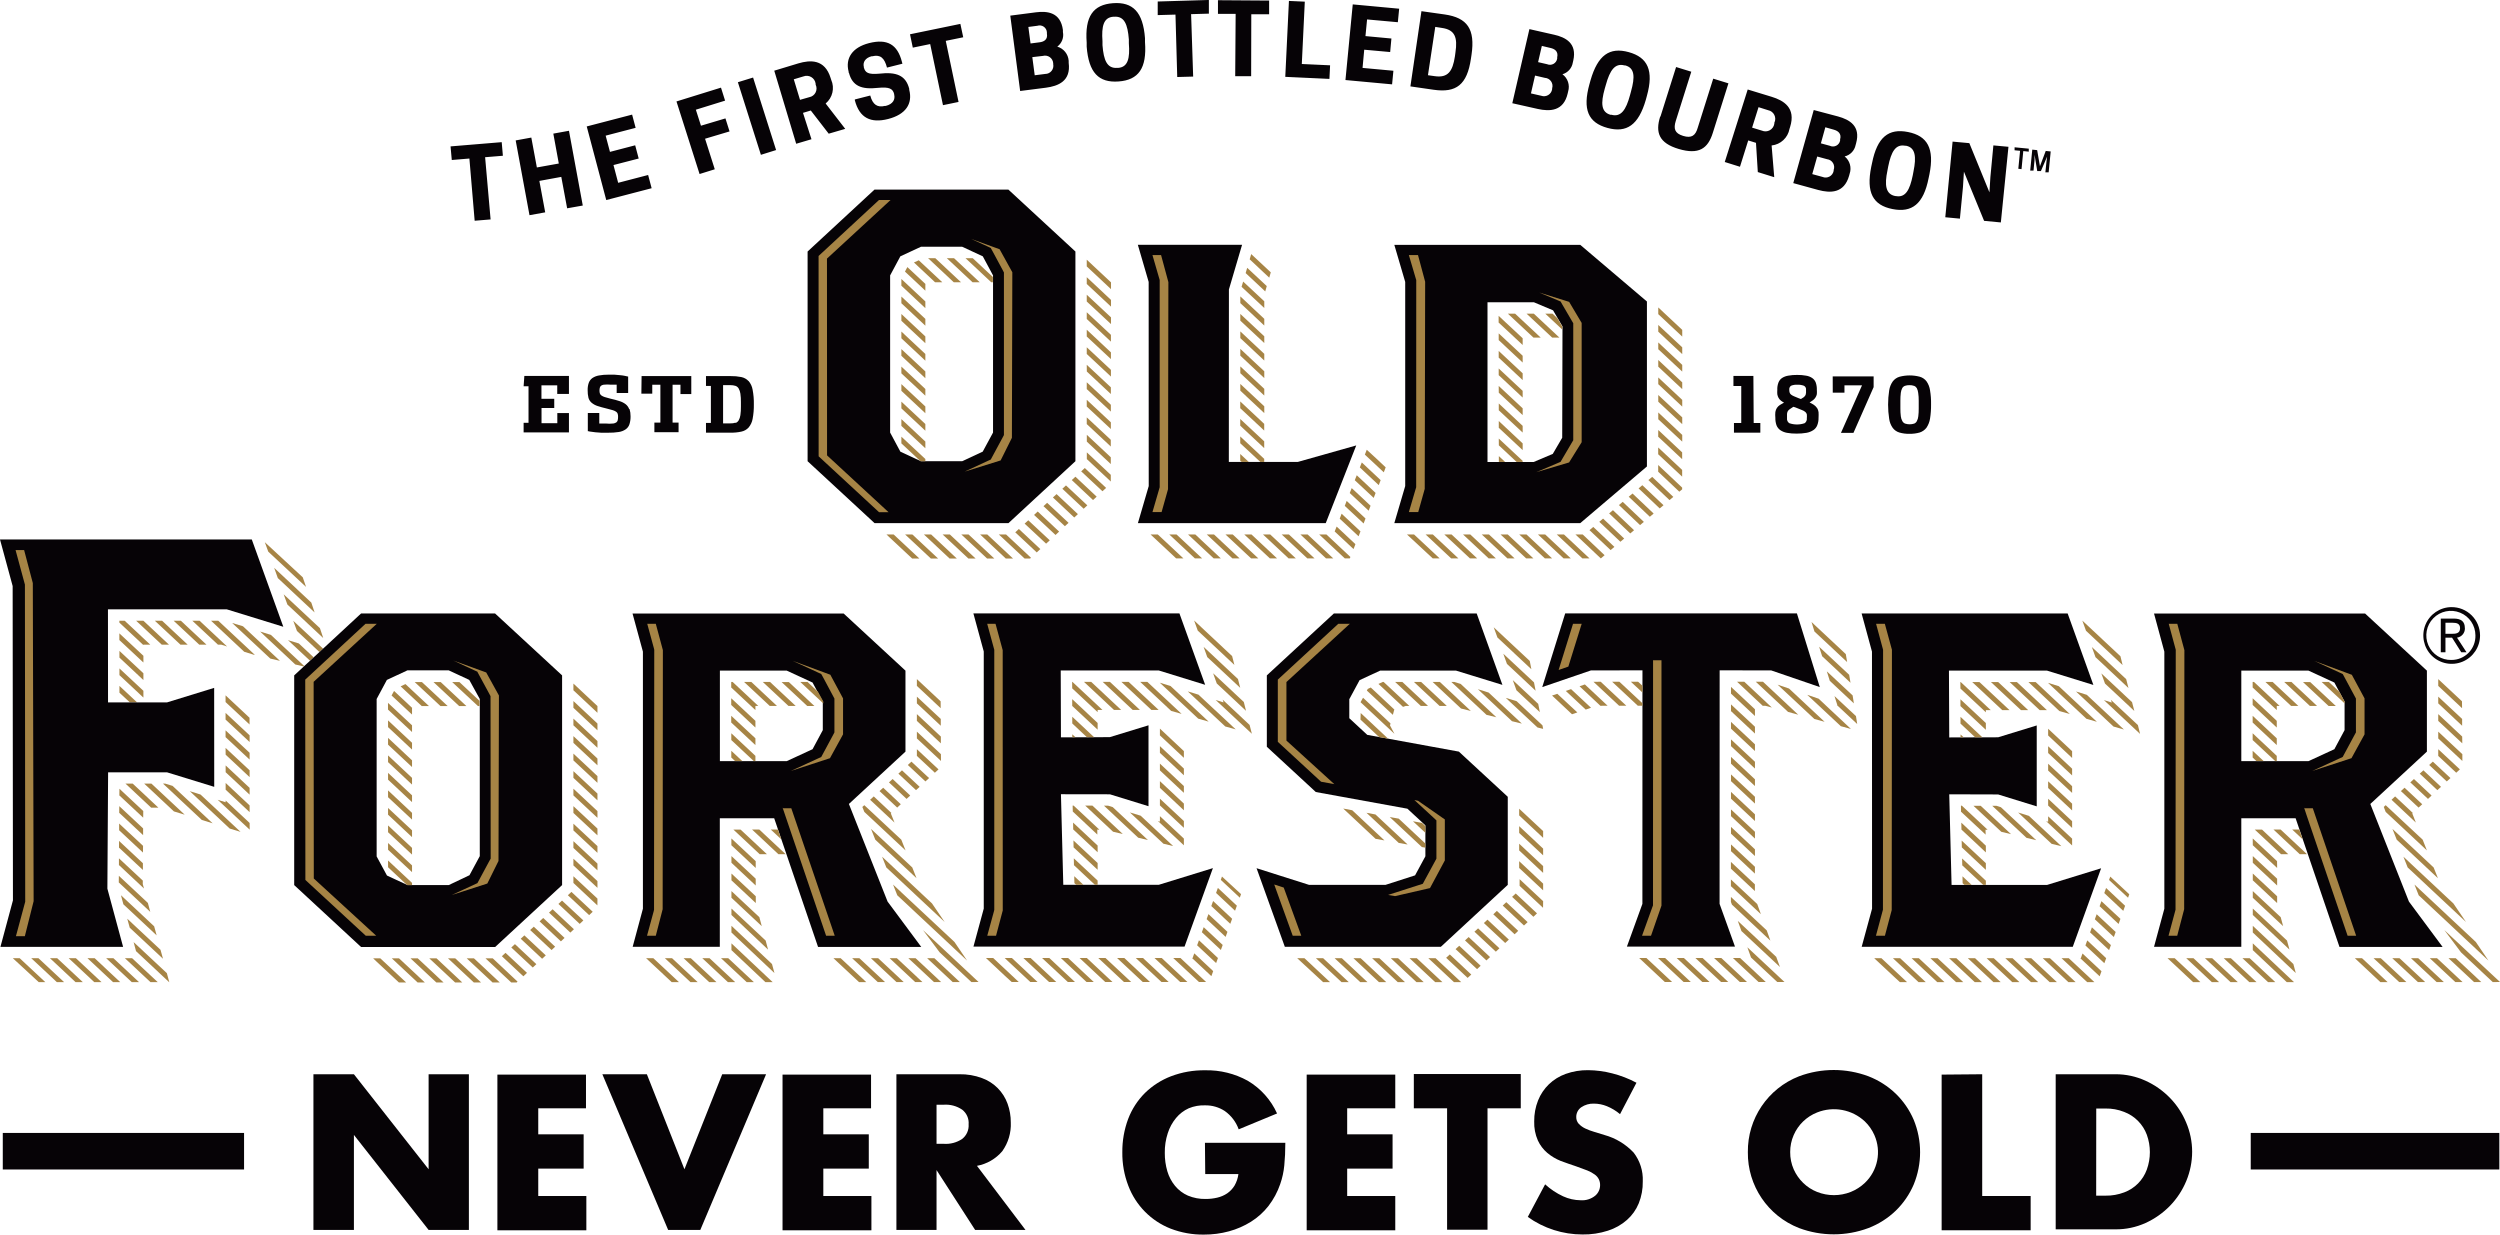 <?xml version="1.0" encoding="UTF-8"?> <svg xmlns="http://www.w3.org/2000/svg" xmlns:xlink="http://www.w3.org/1999/xlink" xmlns:xodm="http://www.corel.com/coreldraw/odm/2003" xml:space="preserve" width="192.237mm" height="94.936mm" version="1.1" style="shape-rendering:geometricPrecision; text-rendering:geometricPrecision; image-rendering:optimizeQuality; fill-rule:evenodd; clip-rule:evenodd" viewBox="0 0 192.237 94.936"> <defs> <style type="text/css"> .str0 {stroke:#060306;stroke-width:2.81;stroke-miterlimit:10} .fil2 {fill:none} .fil0 {fill:#A68445} .fil1 {fill:#060306} </style> </defs> <g id="Layer_x0020_1">  <g id="_745251152"> <polygon class="fil0" points="0.984,73.679 2.979,75.522 3.485,75.522 1.512,73.679 "></polygon> <polygon class="fil0" points="2.4,73.679 4.373,75.522 4.929,75.522 2.956,73.679 "></polygon> <polygon class="fil0" points="3.839,73.679 5.811,75.522 6.368,75.522 4.395,73.679 "></polygon> <polygon class="fil0" points="5.278,73.679 7.251,75.522 7.807,75.522 5.834,73.679 "></polygon> <polygon class="fil0" points="6.722,73.679 8.695,75.522 9.246,75.522 7.279,73.679 "></polygon> <polygon class="fil0" points="8.161,73.679 10.134,75.522 10.69,75.522 8.718,73.679 "></polygon> <polygon class="fil0" points="9.6,73.679 11.573,75.522 12.129,75.522 10.156,73.679 "></polygon> <polygon class="fil0" points="10.274,72.442 10.46,73.139 13.011,75.528 13.017,75.528 12.831,74.831 "></polygon> <polygon class="fil0" points="12.534,73.724 12.342,73.032 9.786,70.644 9.976,71.335 "></polygon> <polygon class="fil0" points="9.302,68.839 9.487,69.536 12.045,71.925 11.854,71.228 "></polygon> <polygon class="fil0" points="11.37,69.43 9.139,67.344 9.133,67.856 11.556,70.121 "></polygon> <polygon class="fil0" points="10.977,67.98 10.982,67.715 9.145,66.001 9.145,66.518 11.072,68.322 "></polygon> <polygon class="fil0" points="10.988,66.377 9.156,64.663 9.15,65.18 10.988,66.895 "></polygon> <polygon class="fil0" points="11,65.04 9.161,63.326 9.161,63.843 10.994,65.557 "></polygon> <polygon class="fil0" points="11.005,63.702 9.173,61.988 9.167,62.505 11.005,64.219 "></polygon> <polygon class="fil0" points="11.016,62.365 9.184,60.65 9.178,61.167 11.011,62.876 "></polygon> <polygon class="fil0" points="9.65,60.257 11.623,62.106 12.18,62.106 10.207,60.257 "></polygon> <polygon class="fil0" points="11.089,60.257 13.371,62.393 14.203,62.646 11.646,60.257 "></polygon> <polygon class="fil0" points="12.708,60.257 12.534,60.257 15.518,63.05 16.35,63.309 13.27,60.431 "></polygon> <polygon class="fil0" points="14.591,60.836 17.665,63.713 18.497,63.966 15.417,61.094 "></polygon> <polygon class="fil0" points="17.351,61.555 17.351,61.69 16.738,61.499 19.2,63.798 19.194,63.281 "></polygon> <polygon class="fil0" points="19.194,62.449 19.194,61.932 17.351,60.206 17.351,60.724 "></polygon> <polygon class="fil0" points="17.351,58.857 17.351,59.38 19.194,61.105 19.194,60.583 "></polygon> <polygon class="fil0" points="17.345,57.509 17.351,58.031 19.194,59.757 19.194,59.234 "></polygon> <polygon class="fil0" points="17.345,56.16 17.345,56.682 19.194,58.408 19.194,57.885 "></polygon> <polygon class="fil0" points="17.345,54.816 17.345,55.333 19.194,57.059 19.194,56.542 "></polygon> <polygon class="fil0" points="17.345,53.467 17.345,53.985 19.188,55.71 19.188,55.193 "></polygon> <polygon class="fil0" points="9.184,52.742 9.184,53.265 9.988,54.013 10.544,54.013 "></polygon> <polygon class="fil0" points="9.184,51.399 9.184,51.916 11.027,53.641 11.027,53.119 "></polygon> <polygon class="fil0" points="11.027,52.293 11.027,51.77 9.184,50.05 9.184,50.567 "></polygon> <polygon class="fil0" points="9.178,48.701 9.178,49.218 11.027,50.944 11.027,50.426 "></polygon> <polygon class="fil0" points="11.022,49.601 11.022,49.572 11.556,49.572 9.583,47.729 9.178,47.729 9.178,47.875 "></polygon> <polygon class="fil0" points="12.995,49.572 11.022,47.729 10.466,47.729 12.438,49.572 "></polygon> <polygon class="fil0" points="14.433,49.572 12.461,47.729 11.904,47.729 13.877,49.572 "></polygon> <polygon class="fil0" points="15.878,49.572 13.905,47.729 13.349,47.729 15.322,49.572 "></polygon> <polygon class="fil0" points="17.019,49.572 17.463,49.713 15.344,47.729 14.788,47.729 16.76,49.572 "></polygon> <polygon class="fil0" points="16.226,47.729 18.778,50.117 19.509,50.343 19.599,50.359 16.783,47.729 "></polygon> <polygon class="fil0" points="17.851,47.903 20.784,50.64 21.526,50.815 18.682,48.156 "></polygon> <polygon class="fil0" points="20.829,48.819 19.998,48.561 22.707,51.096 23.358,51.247 23.392,51.214 "></polygon> <polygon class="fil0" points="22.976,49.477 22.144,49.224 23.837,50.803 24.117,50.545 "></polygon> <polygon class="fil0" points="22.549,47.735 22.836,48.521 24.561,50.135 24.843,49.876 "></polygon> <polygon class="fil0" points="22.1,46.487 24.854,49.061 24.601,48.302 21.813,45.7 "></polygon> <polygon class="fil0" points="21.363,44.452 24.191,47.094 23.938,46.335 21.082,43.665 "></polygon> <polygon class="fil0" points="23.533,45.132 23.28,44.391 20.363,41.693 20.627,42.418 "></polygon> <path class="fil1" d="M188.504 46.684c-0.881,0.007 -1.671,0.543 -2.002,1.359 -0.331,0.816 -0.14,1.752 0.486,2.372 0.626,0.62 1.563,0.802 2.376,0.462 0.813,-0.34 1.34,-1.136 1.339,-2.017 -0.001,-0.58 -0.235,-1.136 -0.647,-1.544 -0.412,-0.408 -0.97,-0.636 -1.551,-0.631zm0 4.064l0 0c-0.768,0.018 -1.468,-0.43 -1.776,-1.134 -0.307,-0.704 -0.156,-1.524 0.381,-2.073 0.535,-0.55 1.351,-0.72 2.062,-0.43 0.712,0.289 1.176,0.981 1.177,1.748 0.013,0.497 -0.175,0.979 -0.523,1.334 -0.347,0.356 -0.824,0.556 -1.322,0.554z"></path> <polygon class="fil1" points="17.429,46.852 21.785,48.195 19.362,41.484 -0,41.484 0.973,45.065 0.995,69.233 0.034,72.807 9.465,72.807 8.257,68.334 8.313,59.386 12.837,59.386 16.473,60.504 16.468,52.894 12.837,54.013 8.307,54.013 8.301,46.852 "></polygon> <path class="fil1" d="M77.54 14.579l-10.297 0 -5.143 4.761 0 16.125 5.149 4.761 10.296 0 5.149 -4.761 0 -16.125 -5.154 -4.761zm-3.552 20.886l0 0 -3.176 0 -1.58 -0.736 -0.786 -1.467 0 -12.084 0.786 -1.468 1.585 -0.736 3.17 0 1.585 0.736 0.787 1.468 0 12.084 -0.793 1.467 -1.579 0.736z"></path> <polygon class="fil1" points="99.791,35.521 94.491,35.521 94.497,22.257 95.509,18.823 87.494,18.823 88.326,21.678 88.331,37.376 87.499,40.225 101.944,40.225 104.288,34.251 "></polygon> <path class="fil1" d="M121.514 18.828l-14.298 0 0.837 2.85 0 15.698 -0.837 2.849 14.298 0 5.126 -4.356 0 -12.685 -5.126 -4.356zm-1.388 14.832l0 0 -0.725 1.242 -1.473 0.624 -3.547 0 0 -12.281 3.575 0 1.467 0.618 0.725 1.237 -0.022 8.56z"></path> <path class="fil1" d="M38.067 47.173l-10.302 0 -5.143 4.761 0 16.125 5.143 4.761 10.308 0 5.149 -4.761 0 -16.125 -5.154 -4.761zm-3.563 20.886l0 0 -3.17 0 -1.579 -0.736 -0.793 -1.467 0 -12.107 0.787 -1.467 1.58 -0.736 3.175 0 1.58 0.736 0.809 1.467 0 12.084 -0.792 1.467 -1.596 0.759z"></path> <polygon class="fil1" points="89.107,68.036 81.761,68.036 81.581,61.072 85.347,61.078 88.314,61.993 88.314,55.772 85.341,56.682 81.581,56.699 81.564,51.557 89.107,51.557 92.67,52.658 90.692,47.167 74.848,47.167 75.646,50.095 75.646,69.868 74.853,72.791 91.085,72.791 93.266,66.754 "></polygon> <polygon class="fil1" points="112.179,57.795 105.136,56.508 103.754,55.227 103.754,53.765 104.546,52.298 106.125,51.568 111.965,51.568 115.528,52.664 113.55,47.173 102.568,47.173 97.413,51.933 97.413,57.424 101.18,60.903 108.222,62.185 109.605,63.466 109.605,65.844 108.812,67.31 106.541,68.041 100.657,68.041 96.622,66.76 98.796,72.802 110.796,72.802 115.939,68.041 115.939,61.269 "></polygon> <polygon class="fil1" points="136.196,51.551 139.932,52.832 138.173,47.167 120.356,47.167 118.592,52.832 122.335,51.551 126.297,51.545 126.292,69.503 125.1,72.791 133.412,72.791 132.227,69.503 132.232,51.545 "></polygon> <polygon class="fil1" points="157.407,68.047 150.066,68.047 149.887,61.078 153.647,61.089 156.614,62.005 156.614,55.783 153.647,56.694 149.887,56.705 149.864,51.568 157.407,51.568 160.97,52.669 158.992,47.173 143.148,47.173 143.945,50.106 143.952,69.873 143.154,72.802 159.386,72.802 161.565,66.766 "></polygon> <path class="fil1" d="M185.233 69.323l-2.968 -7.503 4.351 -4.024 0 -6.228 -4.75 -4.389 -16.232 0 0.793 2.928 0 19.767 -0.793 2.928 6.711 0 0 -9.88 4.177 0 3.372 9.892 7.93 0 -2.591 -3.49zm-12.888 -10.797l0 0 0 -6.958 5.165 0 1.99 0.916 0.786 1.467 0 2.192 -0.786 1.467 -1.985 0.916 -5.17 0z"></path> <g> <path class="fil1" d="M189.533 48.285c0,-0.467 -0.259,-0.72 -0.849,-0.72l-1 0 0 2.591 0.359 0 0 -1.124 0.506 0 0.709 1.124 0.404 0 -0.73 -1.124c0.356,-0.051 0.618,-0.364 0.606,-0.725l-0.005 -0.022zm-1.08 0.45l0 0 -0.41 0 0 -0.848 0.562 0c0.276,0 0.562,0.051 0.562,0.416 0,0.45 -0.387,0.433 -0.73,0.433l0.016 0z"></path> </g> <polygon class="fil0" points="82.615,67.906 82.75,68.036 83.307,68.036 82.604,67.373 "></polygon> <polygon class="fil0" points="82.582,66.529 84.189,68.036 84.402,68.036 84.402,67.71 82.57,66.001 "></polygon> <polygon class="fil0" points="82.553,65.158 84.402,66.883 84.402,66.361 82.542,64.624 "></polygon> <polygon class="fil0" points="82.525,63.781 84.402,65.535 84.402,65.017 82.514,63.253 "></polygon> <polygon class="fil0" points="82.48,61.949 82.492,62.404 84.38,64.174 84.374,63.792 84.537,63.798 82.559,61.949 "></polygon> <polygon class="fil0" points="83.447,61.949 85.588,63.955 86.336,64.129 84.003,61.949 "></polygon> <polygon class="fil0" points="85.212,61.954 84.891,61.954 87.522,64.416 88.27,64.596 85.561,62.061 "></polygon> <polygon class="fil0" points="86.881,62.471 89.461,64.877 90.208,65.057 87.713,62.724 "></polygon> <polygon class="fil0" points="89.191,63.18 89.034,63.129 91.034,65.001 91.034,64.483 89.191,62.758 "></polygon> <polygon class="fil0" points="89.191,61.932 91.034,63.657 91.034,63.134 89.191,61.415 "></polygon> <polygon class="fil0" points="89.191,60.583 91.034,62.308 91.034,61.791 89.191,60.066 "></polygon> <polygon class="fil0" points="89.191,59.239 91.034,60.965 91.034,60.443 89.191,58.717 "></polygon> <polygon class="fil0" points="89.191,57.891 91.034,59.616 91.034,59.099 89.191,57.374 "></polygon> <polygon class="fil0" points="89.191,56.547 91.034,58.273 91.034,57.756 89.191,56.025 "></polygon> <polygon class="fil0" points="75.814,73.667 77.281,75.044 77.793,75.511 78.338,75.511 76.371,73.667 "></polygon> <polygon class="fil0" points="77.254,73.667 79.226,75.511 79.783,75.511 77.81,73.667 "></polygon> <polygon class="fil0" points="78.692,73.667 80.665,75.511 81.221,75.511 79.249,73.667 "></polygon> <polygon class="fil0" points="80.131,73.667 82.109,75.511 82.66,75.511 80.687,73.667 "></polygon> <polygon class="fil0" points="81.575,73.667 83.548,75.511 84.105,75.511 82.132,73.667 "></polygon> <polygon class="fil0" points="83.014,73.667 84.987,75.511 85.543,75.511 83.571,73.667 "></polygon> <polygon class="fil0" points="84.453,73.667 86.426,75.511 86.982,75.511 85.009,73.667 "></polygon> <polygon class="fil0" points="85.897,73.667 87.87,75.511 88.427,75.511 86.454,73.667 "></polygon> <polygon class="fil0" points="87.336,73.667 89.309,75.511 89.865,75.511 87.893,73.667 "></polygon> <polygon class="fil0" points="88.775,73.667 90.748,75.511 91.305,75.511 89.332,73.667 "></polygon> <polygon class="fil0" points="90.214,73.667 92.193,75.511 92.743,75.511 90.771,73.667 "></polygon> <polygon class="fil0" points="91.704,73.667 91.659,73.667 93.148,75.061 93.288,74.674 91.833,73.307 "></polygon> <polygon class="fil0" points="92.052,72.689 93.513,74.055 93.654,73.667 92.193,72.302 "></polygon> <polygon class="fil0" points="92.417,71.683 93.879,73.049 94.019,72.661 92.558,71.296 "></polygon> <polygon class="fil0" points="92.783,70.677 94.244,72.043 94.384,71.655 92.923,70.29 "></polygon> <polygon class="fil0" points="93.142,69.671 94.603,71.037 94.744,70.649 93.282,69.283 "></polygon> <polygon class="fil0" points="93.508,68.665 94.969,70.031 95.109,69.643 93.648,68.277 "></polygon> <polygon class="fil0" points="95.334,69.025 95.43,68.755 93.963,67.401 93.873,67.659 "></polygon> <polygon class="fil0" points="82.458,56.694 82.7,56.694 82.452,56.463 "></polygon> <polygon class="fil0" points="82.452,55.632 83.576,56.688 84.133,56.688 82.452,55.114 "></polygon> <polygon class="fil0" points="82.447,54.282 84.402,56.109 84.402,55.592 82.447,53.76 "></polygon> <polygon class="fil0" points="82.441,52.433 82.447,52.933 84.402,54.76 84.402,54.592 84.774,54.592 82.464,52.433 "></polygon> <polygon class="fil0" points="83.352,52.433 85.662,54.592 86.213,54.592 83.908,52.433 "></polygon> <polygon class="fil0" points="84.79,52.433 87.1,54.592 87.657,54.592 85.347,52.433 "></polygon> <polygon class="fil0" points="86.229,52.433 88.539,54.592 89.096,54.592 86.785,52.433 "></polygon> <polygon class="fil0" points="87.674,52.433 90.057,54.665 90.86,54.895 88.224,52.433 "></polygon> <polygon class="fil0" points="89.18,52.495 92.136,55.26 92.94,55.491 90.012,52.753 "></polygon> <polygon class="fil0" points="91.333,53.164 94.216,55.862 95.02,56.087 92.159,53.417 "></polygon> <polygon class="fil0" points="94.087,54.013 93.48,53.827 96.262,56.423 96.088,55.743 94.014,53.799 "></polygon> <polygon class="fil0" points="93.564,52.557 95.812,54.659 95.643,53.979 93.282,51.77 "></polygon> <polygon class="fil0" points="92.833,50.528 95.368,52.894 95.194,52.214 92.552,49.741 "></polygon> <polygon class="fil0" points="92.102,48.493 94.918,51.129 94.744,50.449 91.821,47.712 "></polygon> <polygon class="fil0" points="88.348,55.788 88.32,55.772 88.32,55.788 "></polygon> <polygon class="fil0" points="29.839,66.687 31.289,68.047 31.334,68.064 31.683,68.064 31.683,67.889 29.839,66.169 "></polygon> <polygon class="fil0" points="29.839,65.343 31.683,67.063 31.683,66.546 29.839,64.821 "></polygon> <polygon class="fil0" points="29.839,63.994 31.683,65.714 31.683,65.197 29.839,63.472 "></polygon> <polygon class="fil0" points="29.839,62.646 31.683,64.371 31.683,63.848 29.839,62.129 "></polygon> <polygon class="fil0" points="29.839,61.302 31.683,63.022 31.683,62.505 29.839,60.779 "></polygon> <polygon class="fil0" points="29.839,59.953 31.683,61.679 31.683,61.156 29.839,59.431 "></polygon> <polygon class="fil0" points="29.839,58.604 31.683,60.33 31.683,59.813 29.839,58.088 "></polygon> <polygon class="fil0" points="29.839,57.261 31.683,58.981 31.683,58.464 29.839,56.739 "></polygon> <polygon class="fil0" points="29.839,55.913 31.683,57.638 31.683,57.115 29.839,55.395 "></polygon> <polygon class="fil0" points="29.834,54.563 31.683,56.289 31.683,55.772 29.834,54.046 "></polygon> <polygon class="fil0" points="30.109,53.479 31.683,54.946 31.683,54.462 31.694,54.434 30.3,53.13 "></polygon> <polygon class="fil0" points="30.806,52.776 32.43,54.293 32.986,54.293 31.177,52.602 "></polygon> <polygon class="fil0" points="31.885,52.445 33.869,54.293 34.425,54.293 32.441,52.445 "></polygon> <polygon class="fil0" points="33.33,52.445 35.307,54.293 35.864,54.293 33.886,52.445 "></polygon> <polygon class="fil0" points="34.768,52.445 36.752,54.293 36.876,54.293 36.876,53.894 35.325,52.445 "></polygon> <polygon class="fil0" points="28.693,73.69 28.968,73.954 30.671,75.544 31.228,75.544 29.243,73.69 "></polygon> <polygon class="fil0" points="30.126,73.69 32.11,75.544 32.666,75.544 30.682,73.69 "></polygon> <polygon class="fil0" points="31.564,73.69 33.549,75.544 34.105,75.544 32.121,73.69 "></polygon> <polygon class="fil0" points="33.009,73.69 34.993,75.544 35.544,75.544 33.565,73.69 "></polygon> <polygon class="fil0" points="34.447,73.69 36.432,75.544 36.988,75.544 35.004,73.69 "></polygon> <polygon class="fil0" points="35.887,73.69 37.871,75.544 38.427,75.544 36.443,73.69 "></polygon> <polygon class="fil0" points="37.331,73.69 39.309,75.544 39.731,75.544 39.798,75.483 37.888,73.69 "></polygon> <polygon class="fil0" points="38.59,73.527 40.242,75.073 40.523,74.808 38.871,73.268 "></polygon> <polygon class="fil0" points="39.315,72.858 40.968,74.398 41.243,74.14 39.596,72.599 "></polygon> <polygon class="fil0" points="40.04,72.184 41.687,73.724 41.968,73.465 40.321,71.925 "></polygon> <polygon class="fil0" points="40.765,71.514 42.412,73.054 42.687,72.796 41.046,71.257 "></polygon> <polygon class="fil0" points="41.49,70.846 43.131,72.386 43.412,72.121 41.771,70.587 "></polygon> <polygon class="fil0" points="42.216,70.177 43.857,71.712 44.132,71.453 42.491,69.918 "></polygon> <polygon class="fil0" points="42.94,69.508 44.576,71.043 44.857,70.778 43.216,69.25 "></polygon> <polygon class="fil0" points="43.665,68.839 45.301,70.368 45.576,70.11 43.94,68.581 "></polygon> <polygon class="fil0" points="44.092,67.895 45.936,69.621 45.941,69.098 44.092,67.378 "></polygon> <polygon class="fil0" points="44.092,66.546 45.941,68.271 45.941,67.755 44.092,66.029 "></polygon> <polygon class="fil0" points="44.092,65.203 45.941,66.928 45.941,66.406 44.092,64.68 "></polygon> <polygon class="fil0" points="44.092,63.854 45.941,65.58 45.941,65.062 44.092,63.337 "></polygon> <polygon class="fil0" points="44.092,62.511 45.941,64.236 45.941,63.713 44.092,61.988 "></polygon> <polygon class="fil0" points="44.092,61.162 45.941,62.887 45.941,62.37 44.092,60.645 "></polygon> <polygon class="fil0" points="44.092,59.813 45.941,61.544 45.941,61.021 44.092,59.296 "></polygon> <polygon class="fil0" points="44.092,58.47 45.941,60.195 45.941,59.678 44.092,57.947 "></polygon> <polygon class="fil0" points="44.092,57.121 45.941,58.852 45.941,58.329 44.092,56.603 "></polygon> <polygon class="fil0" points="44.092,55.772 45.941,57.503 45.941,56.986 44.092,55.255 "></polygon> <polygon class="fil0" points="44.092,54.428 45.941,56.16 45.941,55.637 44.092,53.906 "></polygon> <polygon class="fil0" points="44.092,53.079 45.941,54.811 45.941,54.293 44.092,52.562 "></polygon> <polygon class="fil0" points="70.806,35.471 71.155,35.471 71.155,35.297 69.311,33.577 69.311,34.094 70.762,35.448 "></polygon> <polygon class="fil0" points="71.155,33.953 69.311,32.228 69.311,32.75 71.155,34.47 "></polygon> <polygon class="fil0" points="71.155,32.604 69.311,30.884 69.311,31.402 71.155,33.121 "></polygon> <polygon class="fil0" points="71.155,31.255 69.311,29.535 69.311,30.053 71.155,31.778 "></polygon> <polygon class="fil0" points="71.155,29.912 69.311,28.187 69.311,28.709 71.155,30.429 "></polygon> <polygon class="fil0" points="71.155,28.563 69.311,26.843 69.311,27.36 71.155,29.086 "></polygon> <polygon class="fil0" points="71.155,27.22 69.311,25.494 69.311,26.012 71.155,27.737 "></polygon> <polygon class="fil0" points="71.155,25.871 69.311,24.145 69.311,24.668 71.155,26.393 "></polygon> <polygon class="fil0" points="71.155,24.522 69.311,22.802 69.311,23.319 71.155,25.045 "></polygon> <polygon class="fil0" points="71.155,23.179 69.311,21.453 69.311,21.97 71.155,23.696 "></polygon> <polygon class="fil0" points="71.155,21.869 71.166,21.841 69.772,20.537 69.587,20.886 71.155,22.353 "></polygon> <polygon class="fil0" points="72.459,21.706 70.649,20.014 70.278,20.183 71.903,21.706 "></polygon> <polygon class="fil0" points="73.898,21.706 71.919,19.852 71.363,19.852 73.341,21.706 "></polygon> <polygon class="fil0" points="75.337,21.706 73.358,19.852 72.802,19.852 74.786,21.706 "></polygon> <polygon class="fil0" points="76.348,21.706 76.348,21.302 74.797,19.852 74.241,19.852 76.225,21.706 "></polygon> <polygon class="fil0" points="68.441,41.361 70.143,42.951 70.7,42.951 68.716,41.097 68.165,41.097 "></polygon> <polygon class="fil0" points="71.582,42.951 72.139,42.951 70.155,41.097 69.598,41.097 "></polygon> <polygon class="fil0" points="73.021,42.951 73.578,42.951 71.599,41.097 71.043,41.097 "></polygon> <polygon class="fil0" points="74.466,42.951 75.022,42.951 73.038,41.097 72.481,41.097 "></polygon> <polygon class="fil0" points="75.904,42.951 76.461,42.951 74.477,41.097 73.92,41.097 "></polygon> <polygon class="fil0" points="77.343,42.951 77.9,42.951 75.915,41.097 75.365,41.097 "></polygon> <polygon class="fil0" points="78.788,42.951 79.209,42.951 79.277,42.89 77.36,41.097 76.803,41.097 "></polygon> <polygon class="fil0" points="79.721,42.479 79.996,42.221 78.344,40.675 78.068,40.934 "></polygon> <polygon class="fil0" points="80.44,41.805 80.721,41.547 79.069,40.007 78.788,40.265 "></polygon> <polygon class="fil0" points="81.165,41.136 81.44,40.877 79.794,39.332 79.513,39.596 "></polygon> <polygon class="fil0" points="81.885,40.462 82.166,40.203 80.519,38.663 80.238,38.922 "></polygon> <polygon class="fil0" points="82.604,39.793 82.885,39.534 81.244,37.994 80.963,38.253 "></polygon> <polygon class="fil0" points="83.329,39.118 83.61,38.86 81.969,37.326 81.688,37.584 "></polygon> <polygon class="fil0" points="84.048,38.45 84.329,38.191 82.694,36.657 82.413,36.915 "></polygon> <polygon class="fil0" points="84.774,37.775 85.055,37.517 83.413,35.988 83.138,36.246 "></polygon> <polygon class="fil0" points="85.414,37.027 85.414,36.511 83.571,34.785 83.571,35.302 "></polygon> <polygon class="fil0" points="85.414,35.685 85.414,35.162 83.571,33.436 83.571,33.959 "></polygon> <polygon class="fil0" points="85.414,34.336 85.414,33.818 83.565,32.093 83.565,32.61 "></polygon> <polygon class="fil0" points="85.42,32.992 85.42,32.475 83.565,30.744 83.565,31.261 "></polygon> <polygon class="fil0" points="85.42,31.649 85.42,31.126 83.565,29.395 83.565,29.918 "></polygon> <polygon class="fil0" points="85.42,30.3 85.42,29.783 83.565,28.052 83.571,28.569 "></polygon> <polygon class="fil0" points="85.425,28.956 85.425,28.44 83.565,26.703 83.565,27.22 "></polygon> <polygon class="fil0" points="85.425,27.613 85.425,27.096 83.565,25.354 83.565,25.877 "></polygon> <polygon class="fil0" points="85.425,26.27 85.425,25.747 83.565,24.011 83.565,24.528 "></polygon> <polygon class="fil0" points="85.431,24.921 85.431,24.404 83.565,22.662 83.565,23.184 "></polygon> <polygon class="fil0" points="85.431,23.578 85.431,23.061 83.565,21.313 83.565,21.836 "></polygon> <polygon class="fil0" points="85.431,22.235 85.431,21.712 83.565,19.969 83.565,20.487 "></polygon> <polygon class="fil0" points="110.172,42.94 110.706,42.94 108.733,41.097 108.188,41.097 "></polygon> <polygon class="fil0" points="111.588,42.94 112.145,42.94 110.178,41.097 109.621,41.097 "></polygon> <polygon class="fil0" points="113.033,42.94 113.589,42.94 111.617,41.097 111.06,41.097 "></polygon> <polygon class="fil0" points="114.472,42.94 115.028,42.94 113.056,41.097 112.499,41.097 "></polygon> <polygon class="fil0" points="115.911,42.94 116.467,42.94 114.494,41.097 113.938,41.097 "></polygon> <polygon class="fil0" points="117.355,42.94 117.912,42.94 115.939,41.097 115.383,41.097 "></polygon> <polygon class="fil0" points="118.794,42.94 119.35,42.94 117.378,41.097 116.821,41.097 "></polygon> <polygon class="fil0" points="120.233,42.94 120.789,42.94 118.816,41.097 118.26,41.097 "></polygon> <polygon class="fil0" points="121.677,42.94 122.228,42.94 120.261,41.097 119.705,41.097 "></polygon> <polygon class="fil0" points="123.094,42.94 123.386,42.693 121.7,41.097 121.143,41.097 "></polygon> <polygon class="fil0" points="123.847,42.299 124.139,42.052 122.515,40.518 122.222,40.765 "></polygon> <polygon class="fil0" points="124.6,41.659 124.892,41.411 123.268,39.877 122.976,40.124 "></polygon> <polygon class="fil0" points="125.359,41.018 125.651,40.771 124.027,39.231 123.734,39.478 "></polygon> <polygon class="fil0" points="126.112,40.377 126.404,40.13 124.779,38.59 124.487,38.837 "></polygon> <polygon class="fil0" points="126.865,39.736 127.157,39.489 125.533,37.949 125.241,38.197 "></polygon> <polygon class="fil0" points="127.624,39.096 127.916,38.849 126.286,37.309 125.999,37.556 "></polygon> <polygon class="fil0" points="128.377,38.455 128.669,38.208 127.045,36.668 126.752,36.915 "></polygon> <polygon class="fil0" points="127.506,36.274 129.13,37.809 129.349,37.629 129.349,37.494 127.506,35.758 "></polygon> <polygon class="fil0" points="129.349,36.651 129.349,36.134 127.506,34.408 127.506,34.931 "></polygon> <polygon class="fil0" points="129.349,35.307 129.349,34.785 127.512,33.065 127.506,33.583 "></polygon> <polygon class="fil0" points="129.355,33.959 129.355,33.442 127.512,31.716 127.512,32.239 "></polygon> <polygon class="fil0" points="129.355,32.616 129.355,32.093 127.512,30.373 127.512,30.89 "></polygon> <polygon class="fil0" points="129.355,31.267 129.355,30.749 127.512,29.024 127.512,29.541 "></polygon> <polygon class="fil0" points="129.355,29.923 129.355,29.401 127.512,27.681 127.512,28.198 "></polygon> <polygon class="fil0" points="129.355,28.574 129.355,28.058 127.512,26.332 127.512,26.854 "></polygon> <polygon class="fil0" points="129.355,27.231 129.355,26.708 127.512,24.989 127.512,25.506 "></polygon> <polygon class="fil0" points="129.355,25.882 129.355,25.365 127.512,23.64 127.512,24.157 "></polygon> <polygon class="fil0" points="115.253,35.521 115.737,35.521 115.253,35.072 "></polygon> <polygon class="fil0" points="115.248,33.723 115.253,34.245 116.619,35.521 117.085,35.521 117.085,35.437 "></polygon> <polygon class="fil0" points="117.085,34.094 115.248,32.374 115.248,32.897 117.085,34.611 "></polygon> <polygon class="fil0" points="117.085,32.745 115.248,31.025 115.248,31.548 117.085,33.262 "></polygon> <polygon class="fil0" points="117.085,31.396 115.242,29.676 115.248,30.199 117.085,31.919 "></polygon> <polygon class="fil0" points="117.085,30.053 115.242,28.333 115.242,28.849 117.085,30.57 "></polygon> <polygon class="fil0" points="117.085,28.704 115.242,26.984 115.242,27.501 117.085,29.227 "></polygon> <polygon class="fil0" points="117.085,27.355 115.242,25.635 115.242,26.152 117.085,27.878 "></polygon> <polygon class="fil0" points="117.085,26.012 115.236,24.286 115.236,24.803 117.085,26.529 "></polygon> <polygon class="fil0" points="118.474,25.961 116.501,24.117 115.944,24.117 117.917,25.961 "></polygon> <polygon class="fil0" points="119.913,25.961 117.94,24.117 117.383,24.117 119.356,25.961 "></polygon> <polygon class="fil0" points="120.126,25.101 119.761,24.471 119.379,24.117 118.822,24.117 120.126,25.337 "></polygon> <polygon class="fil0" points="103.287,62.173 105.771,64.5 106.457,64.624 103.978,62.303 "></polygon> <polygon class="fil0" points="105.075,62.499 107.553,64.815 108.239,64.939 105.766,62.629 "></polygon> <polygon class="fil0" points="106.862,62.826 109.335,65.135 109.605,65.18 109.605,64.866 107.553,62.949 "></polygon> <polygon class="fil0" points="108.649,63.152 109.605,64.04 109.605,63.522 109.34,63.275 "></polygon> <polygon class="fil0" points="104.614,55.333 106.046,56.676 106.738,56.8 104.63,54.827 104.63,54.844 "></polygon> <polygon class="fil0" points="104.625,53.985 104.625,54.001 107.227,56.429 106.884,55.783 106.924,55.632 104.81,53.653 "></polygon> <polygon class="fil0" points="105.176,52.973 105.103,53.102 107.104,54.968 107.21,54.574 107.227,54.569 105.406,52.866 "></polygon> <polygon class="fil0" points="106.322,52.439 105.996,52.591 107.885,54.355 108.098,54.282 108.368,54.282 106.395,52.439 "></polygon> <polygon class="fil0" points="107.278,52.439 109.251,54.282 109.807,54.282 107.834,52.439 "></polygon> <polygon class="fil0" points="108.722,52.439 110.695,54.282 111.251,54.282 109.279,52.439 "></polygon> <polygon class="fil0" points="110.161,52.439 112.342,54.479 113.101,54.67 110.718,52.439 "></polygon> <polygon class="fil0" points="111.83,52.439 111.6,52.439 114.303,54.968 115.062,55.154 112.32,52.591 "></polygon> <polygon class="fil0" points="113.64,52.995 116.265,55.457 117.024,55.642 114.466,53.254 "></polygon> <polygon class="fil0" points="115.787,53.664 118.226,55.94 118.659,56.047 118.608,55.777 116.619,53.917 "></polygon> <polygon class="fil0" points="116.607,53.079 118.406,54.76 118.282,54.125 116.326,52.298 "></polygon> <polygon class="fil0" points="115.877,51.051 118.08,53.113 117.957,52.472 115.596,50.269 "></polygon> <polygon class="fil0" points="115.146,49.022 117.754,51.461 117.631,50.825 114.859,48.235 "></polygon> <polygon class="fil0" points="99.746,73.679 101.741,75.522 102.275,75.522 100.303,73.679 "></polygon> <polygon class="fil0" points="101.185,73.679 103.157,75.522 103.714,75.522 101.741,73.679 "></polygon> <polygon class="fil0" points="102.624,73.679 104.597,75.522 105.153,75.522 103.18,73.679 "></polygon> <polygon class="fil0" points="104.068,73.679 106.036,75.522 106.598,75.522 104.625,73.679 "></polygon> <polygon class="fil0" points="105.507,73.679 107.48,75.522 108.037,75.522 106.064,73.679 "></polygon> <polygon class="fil0" points="106.946,73.679 108.919,75.522 109.475,75.522 107.503,73.679 "></polygon> <polygon class="fil0" points="108.385,73.679 110.358,75.522 110.914,75.522 108.941,73.679 "></polygon> <polygon class="fil0" points="109.829,73.679 111.802,75.522 112.359,75.522 110.386,73.679 "></polygon> <polygon class="fil0" points="116.85,68.12 118.653,69.806 118.659,69.295 116.85,67.603 "></polygon> <polygon class="fil0" points="116.816,66.743 118.659,68.463 118.659,67.946 116.816,66.22 "></polygon> <polygon class="fil0" points="116.816,65.394 118.659,67.12 118.659,66.597 116.816,64.877 "></polygon> <polygon class="fil0" points="116.816,64.051 118.659,65.77 118.659,65.254 116.816,63.528 "></polygon> <polygon class="fil0" points="116.816,62.702 118.659,64.427 118.659,63.905 116.816,62.185 "></polygon> <polygon class="fil0" points="111.201,73.65 112.853,75.196 113.134,74.938 111.482,73.392 "></polygon> <polygon class="fil0" points="111.926,72.981 113.578,74.522 113.854,74.263 112.207,72.723 "></polygon> <polygon class="fil0" points="112.651,72.313 114.297,73.853 114.578,73.594 112.932,72.054 "></polygon> <polygon class="fil0" points="113.376,71.644 115.023,73.179 115.298,72.92 113.657,71.385 "></polygon> <polygon class="fil0" points="114.101,70.975 115.742,72.51 116.023,72.251 114.376,70.717 "></polygon> <polygon class="fil0" points="114.826,70.306 116.467,71.841 116.743,71.577 115.101,70.042 "></polygon> <polygon class="fil0" points="115.551,69.632 117.186,71.166 117.467,70.907 115.826,69.373 "></polygon> <polygon class="fil0" points="116.271,68.963 117.912,70.497 118.187,70.233 116.551,68.704 "></polygon> <polygon class="fil0" points="126.044,73.667 128.017,75.511 128.574,75.511 126.6,73.667 "></polygon> <polygon class="fil0" points="127.489,73.667 129.462,75.511 130.013,75.511 128.04,73.667 "></polygon> <polygon class="fil0" points="128.928,73.667 130.901,75.511 131.457,75.511 129.484,73.667 "></polygon> <polygon class="fil0" points="130.367,73.667 132.339,75.511 132.896,75.511 130.923,73.667 "></polygon> <polygon class="fil0" points="131.805,73.667 133.783,75.511 134.335,75.511 132.362,73.667 "></polygon> <polygon class="fil0" points="133.25,73.667 135.222,75.511 135.779,75.511 133.806,73.667 "></polygon> <polygon class="fil0" points="134.644,73.628 136.662,75.511 137.218,75.511 134.363,72.841 "></polygon> <polygon class="fil0" points="133.907,71.593 136.87,74.359 136.583,73.577 133.627,70.812 "></polygon> <polygon class="fil0" points="133.098,69.351 133.177,69.564 136.133,72.33 135.853,71.543 133.098,68.969 "></polygon> <polygon class="fil0" points="133.098,68.142 135.403,70.295 135.121,69.514 133.098,67.625 "></polygon> <polygon class="fil0" points="133.098,66.799 134.942,68.519 134.942,68.002 133.098,66.276 "></polygon> <polygon class="fil0" points="133.104,65.45 134.942,67.176 134.947,66.653 133.104,64.933 "></polygon> <polygon class="fil0" points="133.104,64.107 134.947,65.827 134.947,65.309 133.104,63.584 "></polygon> <polygon class="fil0" points="133.104,62.758 134.947,64.483 134.947,63.961 133.104,62.241 "></polygon> <polygon class="fil0" points="133.104,61.415 134.947,63.134 134.947,62.618 133.104,60.892 "></polygon> <polygon class="fil0" points="133.104,60.066 134.947,61.791 134.947,61.269 133.104,59.549 "></polygon> <polygon class="fil0" points="133.104,58.723 134.947,60.443 134.947,59.925 133.104,58.2 "></polygon> <polygon class="fil0" points="133.104,57.374 134.947,59.099 134.947,58.576 133.104,56.856 "></polygon> <polygon class="fil0" points="133.104,56.03 134.947,57.75 134.947,57.233 133.104,55.508 "></polygon> <polygon class="fil0" points="133.104,54.681 134.947,56.407 134.947,55.884 133.104,54.164 "></polygon> <polygon class="fil0" points="133.104,53.338 134.947,55.058 134.947,54.541 133.104,52.816 "></polygon> <polygon class="fil0" points="133.57,52.422 135.543,54.271 135.74,54.271 136.246,54.406 134.126,52.422 "></polygon> <polygon class="fil0" points="135.009,52.422 137.493,54.743 138.274,54.957 135.565,52.422 "></polygon> <polygon class="fil0" points="136.69,52.647 139.517,55.288 140.303,55.502 137.567,52.945 "></polygon> <polygon class="fil0" points="138.966,53.428 141.546,55.839 142.327,56.053 139.843,53.726 "></polygon> <polygon class="fil0" points="141.282,54.22 141.242,54.209 142.81,55.676 142.714,55.064 141.062,53.524 "></polygon> <polygon class="fil0" points="140.702,52.355 142.552,54.086 142.457,53.473 140.473,51.624 "></polygon> <polygon class="fil0" points="140.113,50.46 142.294,52.501 142.192,51.888 139.881,49.73 "></polygon> <polygon class="fil0" points="139.522,48.561 142.035,50.91 141.933,50.297 139.297,47.83 "></polygon> <polygon class="fil0" points="119.345,53.484 120.879,54.923 121.289,54.782 119.749,53.349 "></polygon> <polygon class="fil0" points="120.401,53.13 121.936,54.563 122.341,54.423 120.806,52.99 "></polygon> <polygon class="fil0" points="121.458,52.771 123.06,54.271 123.616,54.266 121.868,52.63 "></polygon> <polygon class="fil0" points="122.531,52.428 124.499,54.266 125.055,54.266 123.082,52.422 "></polygon> <polygon class="fil0" points="124.521,52.422 123.965,52.422 125.938,54.266 126.297,54.266 126.297,54.08 "></polygon> <polygon class="fil0" points="126.297,52.731 125.96,52.422 125.404,52.422 126.297,53.254 "></polygon> <polygon class="fil0" points="150.915,67.917 151.05,68.041 151.607,68.041 150.904,67.383 "></polygon> <polygon class="fil0" points="150.887,66.541 152.494,68.041 152.702,68.041 152.702,67.721 150.876,66.012 "></polygon> <polygon class="fil0" points="150.854,65.163 152.702,66.889 152.702,66.372 150.842,64.635 "></polygon> <polygon class="fil0" points="150.826,63.792 152.702,65.546 152.702,65.028 150.814,63.258 "></polygon> <polygon class="fil0" points="150.786,61.954 150.791,62.415 152.685,64.18 152.675,63.803 152.837,63.803 150.859,61.954 "></polygon> <polygon class="fil0" points="151.747,61.96 153.888,63.961 154.636,64.141 152.303,61.96 "></polygon> <polygon class="fil0" points="153.512,61.96 153.191,61.96 155.828,64.427 156.575,64.607 153.86,62.072 "></polygon> <polygon class="fil0" points="155.182,62.477 157.761,64.888 158.508,65.068 156.013,62.736 "></polygon> <polygon class="fil0" points="157.491,63.191 157.334,63.14 159.335,65.012 159.335,64.489 157.491,62.769 "></polygon> <polygon class="fil0" points="157.491,61.943 159.335,63.663 159.335,63.146 157.491,61.42 "></polygon> <polygon class="fil0" points="157.491,60.594 159.335,62.319 159.335,61.797 157.491,60.077 "></polygon> <polygon class="fil0" points="157.491,59.251 159.335,60.971 159.335,60.453 157.491,58.728 "></polygon> <polygon class="fil0" points="157.491,57.902 159.335,59.627 159.335,59.11 157.491,57.379 "></polygon> <polygon class="fil0" points="157.491,56.553 159.335,58.284 159.335,57.762 157.491,56.036 "></polygon> <polygon class="fil0" points="144.115,73.679 145.587,75.055 146.093,75.522 146.643,75.522 144.67,73.679 "></polygon> <polygon class="fil0" points="145.554,73.679 147.526,75.522 148.082,75.522 146.109,73.679 "></polygon> <polygon class="fil0" points="146.992,73.679 148.965,75.522 149.521,75.522 147.548,73.679 "></polygon> <polygon class="fil0" points="148.436,73.679 150.409,75.522 150.966,75.522 148.993,73.679 "></polygon> <polygon class="fil0" points="149.875,73.679 151.848,75.522 152.405,75.522 150.432,73.679 "></polygon> <polygon class="fil0" points="151.314,73.679 153.286,75.522 153.843,75.522 151.871,73.679 "></polygon> <polygon class="fil0" points="152.759,73.679 154.732,75.522 155.287,75.522 153.31,73.679 "></polygon> <polygon class="fil0" points="154.198,73.679 156.171,75.522 156.726,75.522 154.754,73.679 "></polygon> <polygon class="fil0" points="155.637,73.679 157.609,75.522 158.165,75.522 156.192,73.679 "></polygon> <polygon class="fil0" points="157.075,73.679 159.048,75.522 159.605,75.522 157.631,73.679 "></polygon> <polygon class="fil0" points="158.519,73.679 160.492,75.522 161.049,75.522 159.076,73.679 "></polygon> <polygon class="fil0" points="160.004,73.679 159.958,73.679 161.453,75.073 161.594,74.684 160.133,73.319 "></polygon> <polygon class="fil0" points="160.357,72.7 161.814,74.067 161.954,73.679 160.498,72.313 "></polygon> <polygon class="fil0" points="160.716,71.695 162.178,73.06 162.318,72.673 160.857,71.307 "></polygon> <polygon class="fil0" points="161.082,70.689 162.544,72.054 162.684,71.666 161.222,70.3 "></polygon> <polygon class="fil0" points="161.448,69.683 162.909,71.048 163.05,70.655 161.588,69.295 "></polygon> <polygon class="fil0" points="161.807,68.671 163.269,70.042 163.409,69.649 161.947,68.283 "></polygon> <polygon class="fil0" points="163.635,69.03 163.73,68.766 162.269,67.406 162.173,67.664 "></polygon> <polygon class="fil0" points="150.758,56.699 150.999,56.699 150.758,56.474 "></polygon> <polygon class="fil0" points="150.752,55.642 151.882,56.699 152.433,56.694 150.752,55.12 "></polygon> <polygon class="fil0" points="150.747,54.293 152.702,56.12 152.702,55.598 150.747,53.771 "></polygon> <polygon class="fil0" points="150.74,52.445 150.747,52.945 152.702,54.772 152.702,54.603 153.074,54.603 150.77,52.445 "></polygon> <polygon class="fil0" points="151.651,52.445 153.962,54.603 154.518,54.603 152.207,52.445 "></polygon> <polygon class="fil0" points="153.09,52.445 155.4,54.603 155.956,54.603 153.647,52.445 "></polygon> <polygon class="fil0" points="154.529,52.445 156.838,54.603 157.395,54.603 155.086,52.445 "></polygon> <polygon class="fil0" points="155.973,52.445 158.356,54.675 159.16,54.906 156.53,52.445 "></polygon> <polygon class="fil0" points="157.479,52.506 160.436,55.272 161.24,55.502 158.312,52.765 "></polygon> <polygon class="fil0" points="159.632,53.169 162.516,55.867 163.32,56.098 160.464,53.428 "></polygon> <polygon class="fil0" points="162.387,54.024 161.779,53.833 164.561,56.435 164.393,55.755 162.313,53.81 "></polygon> <polygon class="fil0" points="161.863,52.562 164.118,54.67 163.943,53.99 161.583,51.781 "></polygon> <polygon class="fil0" points="161.133,50.533 163.668,52.905 163.493,52.225 160.853,49.752 "></polygon> <polygon class="fil0" points="160.403,48.504 163.218,51.141 163.05,50.46 160.121,47.723 "></polygon> <polygon class="fil0" points="156.653,55.794 156.619,55.783 156.619,55.794 "></polygon> <polygon class="fil0" points="90.388,42.89 90.445,42.94 91.001,42.94 89.028,41.097 88.472,41.097 "></polygon> <polygon class="fil0" points="91.883,42.94 92.44,42.94 90.467,41.097 89.911,41.097 "></polygon> <polygon class="fil0" points="93.328,42.94 93.879,42.94 91.912,41.097 91.355,41.097 "></polygon> <polygon class="fil0" points="94.767,42.94 95.323,42.94 93.35,41.097 92.794,41.097 "></polygon> <polygon class="fil0" points="96.205,42.94 96.762,42.94 94.789,41.097 94.233,41.097 "></polygon> <polygon class="fil0" points="97.65,42.94 98.201,42.94 96.233,41.097 95.677,41.097 "></polygon> <polygon class="fil0" points="99.088,42.94 99.645,42.94 97.672,41.097 97.116,41.097 "></polygon> <polygon class="fil0" points="100.527,42.94 101.084,42.94 99.111,41.097 98.555,41.097 "></polygon> <polygon class="fil0" points="101.967,42.94 102.523,42.94 100.55,41.097 99.993,41.097 "></polygon> <polygon class="fil0" points="103.411,42.94 103.793,42.94 103.838,42.828 101.994,41.097 101.438,41.097 "></polygon> <polygon class="fil0" points="95.368,35.426 95.475,35.521 96.025,35.521 95.368,34.909 "></polygon> <polygon class="fil0" points="96.913,35.521 97.211,35.521 97.211,35.285 95.368,33.56 95.368,34.083 "></polygon> <polygon class="fil0" points="104.08,42.221 104.225,41.844 102.781,40.49 102.629,40.867 "></polygon> <polygon class="fil0" points="104.468,41.237 104.614,40.861 103.163,39.501 103.017,39.883 "></polygon> <polygon class="fil0" points="97.211,34.459 97.211,33.937 95.368,32.217 95.368,32.733 "></polygon> <polygon class="fil0" points="104.855,40.254 105.001,39.871 103.552,38.517 103.405,38.9 "></polygon> <polygon class="fil0" points="97.211,33.11 97.211,32.593 95.368,30.868 95.368,31.39 "></polygon> <polygon class="fil0" points="105.243,39.27 105.389,38.888 103.939,37.533 103.787,37.91 "></polygon> <polygon class="fil0" points="97.217,31.767 97.217,31.244 95.374,29.524 95.374,30.041 "></polygon> <polygon class="fil0" points="105.631,38.287 105.777,37.904 104.327,36.544 104.175,36.926 "></polygon> <polygon class="fil0" points="97.217,30.418 97.217,29.901 95.374,28.175 95.374,28.698 "></polygon> <polygon class="fil0" points="106.019,37.303 106.165,36.921 104.715,35.56 104.563,35.943 "></polygon> <polygon class="fil0" points="97.217,29.075 97.217,28.552 95.374,26.826 95.374,27.349 "></polygon> <polygon class="fil0" points="97.217,27.726 97.217,27.209 95.374,25.483 95.374,26 "></polygon> <polygon class="fil0" points="106.406,36.319 106.552,35.937 105.811,35.24 105.097,34.583 104.951,34.959 "></polygon> <polygon class="fil0" points="97.217,26.377 97.217,25.86 95.374,24.14 95.374,24.657 "></polygon> <polygon class="fil0" points="97.217,25.034 97.217,24.517 95.374,22.791 95.374,23.308 "></polygon> <polygon class="fil0" points="97.217,23.684 97.217,23.168 95.593,21.65 95.469,22.055 "></polygon> <polygon class="fil0" points="97.29,22.409 97.408,21.998 95.902,20.594 95.784,20.998 "></polygon> <polygon class="fil0" points="97.599,21.352 97.717,20.942 96.211,19.537 96.093,19.941 "></polygon> <polygon class="fil0" points="166.669,73.679 168.642,75.522 169.199,75.522 167.22,73.679 "></polygon> <polygon class="fil0" points="168.108,73.679 170.081,75.522 170.637,75.522 168.665,73.679 "></polygon> <polygon class="fil0" points="169.547,73.679 171.519,75.522 172.076,75.522 170.103,73.679 "></polygon> <polygon class="fil0" points="170.992,73.679 172.964,75.522 173.515,75.522 171.542,73.679 "></polygon> <polygon class="fil0" points="172.43,73.679 174.403,75.522 174.959,75.522 172.986,73.679 "></polygon> <polygon class="fil0" points="173.228,64.995 175.1,66.743 175.094,66.22 173.223,64.472 "></polygon> <polygon class="fil0" points="173.38,63.792 175.397,65.681 175.954,65.681 173.937,63.792 "></polygon> <polygon class="fil0" points="174.819,63.787 176.836,65.681 177.393,65.681 175.369,63.787 "></polygon> <polygon class="fil0" points="176.258,63.787 177.067,64.546 176.803,63.787 "></polygon> <polygon class="fil0" points="181.075,73.679 183.041,75.522 183.598,75.522 181.625,73.679 "></polygon> <polygon class="fil0" points="182.513,73.679 184.486,75.516 185.037,75.516 183.069,73.679 "></polygon> <polygon class="fil0" points="183.952,73.679 185.925,75.516 186.482,75.516 184.508,73.679 "></polygon> <polygon class="fil0" points="185.391,73.679 187.364,75.516 187.919,75.516 185.947,73.679 "></polygon> <polygon class="fil0" points="186.835,73.679 188.803,75.516 189.358,75.516 187.392,73.679 "></polygon> <polygon class="fil0" points="188.274,73.679 190.242,75.516 190.798,75.516 188.831,73.679 "></polygon> <polygon class="fil0" points="189.241,73.234 191.68,75.516 192.237,75.511 187.959,71.52 "></polygon> <polygon class="fil0" points="185.986,68.845 191.349,73.864 190.376,72.431 185.661,68.019 "></polygon> <polygon class="fil0" points="185.137,66.703 189.623,70.897 188.651,69.469 184.811,65.877 "></polygon> <polygon class="fil0" points="184.295,64.568 187.464,67.53 187.133,66.703 183.969,63.742 "></polygon> <polygon class="fil0" points="183.3,62.05 183.446,62.432 186.616,65.394 186.291,64.568 183.446,61.915 "></polygon> <polygon class="fil0" points="183.896,61.499 185.767,63.253 185.492,62.55 185.531,62.511 184.172,61.24 "></polygon> <polygon class="fil0" points="184.615,60.83 185.976,62.1 186.256,61.842 184.897,60.572 "></polygon> <polygon class="fil0" points="185.34,60.161 186.7,61.432 186.976,61.173 185.62,59.903 "></polygon> <polygon class="fil0" points="186.065,59.492 187.42,60.757 187.7,60.504 186.347,59.234 "></polygon> <polygon class="fil0" points="186.79,58.824 188.145,60.088 188.427,59.83 187.072,58.565 "></polygon> <polygon class="fil0" points="187.488,58.127 188.87,59.419 189.151,59.161 187.488,57.61 "></polygon> <polygon class="fil0" points="187.488,56.783 189.342,58.515 189.342,57.992 187.488,56.261 "></polygon> <polygon class="fil0" points="187.488,55.434 189.337,57.16 189.33,56.637 187.488,54.912 "></polygon> <polygon class="fil0" points="187.488,54.086 189.325,55.806 189.325,55.282 187.488,53.569 "></polygon> <polygon class="fil0" points="187.488,52.742 189.32,54.457 189.314,53.928 187.488,52.219 "></polygon> <polygon class="fil0" points="173.217,58.25 173.504,58.52 174.06,58.52 173.217,57.733 "></polygon> <polygon class="fil0" points="173.217,56.907 174.949,58.52 175.071,58.52 175.071,58.121 173.217,56.384 "></polygon> <polygon class="fil0" points="173.217,55.559 175.071,57.295 175.071,56.773 173.217,55.041 "></polygon> <polygon class="fil0" points="173.217,54.209 175.071,55.946 175.071,55.429 173.217,53.692 "></polygon> <polygon class="fil0" points="173.217,52.439 173.217,52.866 175.071,54.603 175.071,54.282 175.29,54.282 173.319,52.439 "></polygon> <polygon class="fil0" points="174.2,52.439 176.173,54.282 176.73,54.282 174.756,52.439 "></polygon> <polygon class="fil0" points="175.644,52.439 177.617,54.282 178.169,54.282 176.201,52.439 "></polygon> <polygon class="fil0" points="179.056,54.288 179.613,54.288 177.64,52.445 177.085,52.445 "></polygon> <polygon class="fil0" points="179.079,52.439 178.522,52.439 180.294,54.091 180.294,53.945 179.888,53.198 "></polygon> <path class="fil1" d="M155.445 13.006l-0.247 -0.028 0.135 -1.383 -0.422 -0.039 0 -0.23 1.091 0.106 0 0.23 -0.422 -0.045 -0.135 1.388zm1.49 0.147l0 0 -0.282 0 -0.207 -1.254 0 0.405 -0.079 0.815 -0.254 0 0.158 -1.613 0.376 0.039 0.214 1.242 0.445 -1.18 0.382 0.039 -0.158 1.608 -0.252 0 0.084 -0.815 0.051 -0.399 -0.478 1.113z"></path> <polygon class="fil0" points="173.228,73.06 175.842,75.522 176.398,75.522 173.228,72.538 "></polygon> <polygon class="fil0" points="176.533,74.82 176.348,74.128 173.228,71.189 173.228,71.706 "></polygon> <polygon class="fil0" points="176.05,73.021 175.859,72.324 173.228,69.862 173.228,70.357 "></polygon> <polygon class="fil0" points="175.561,71.217 175.374,70.525 173.228,68.519 173.228,69.036 "></polygon> <polygon class="fil0" points="175.1,69.441 175.1,68.918 173.228,67.17 173.228,67.693 "></polygon> <polygon class="fil0" points="175.1,68.092 175.1,67.569 173.228,65.827 173.228,66.344 "></polygon> <path class="fil1" d="M68.249 69.323l-2.973 -7.503 4.35 -4.024 0 -6.228 -4.75 -4.389 -16.237 0 0.798 2.928 0 19.767 -0.787 2.928 6.7 0 0 -9.88 4.182 0 3.372 9.892 7.936 0 -2.591 -3.49zm-12.893 -10.797l0 0 0 -6.958 5.142 0 1.984 0.916 0.787 1.467 0 2.192 -0.787 1.467 -1.984 0.916 -5.142 0z"></path> <polygon class="fil0" points="49.679,73.679 51.652,75.522 52.209,75.522 50.236,73.679 "></polygon> <polygon class="fil0" points="51.124,73.679 53.096,75.522 53.647,75.522 51.675,73.679 "></polygon> <polygon class="fil0" points="52.562,73.679 54.535,75.522 55.092,75.522 53.119,73.679 "></polygon> <polygon class="fil0" points="54.001,73.679 55.974,75.522 56.531,75.522 54.558,73.679 "></polygon> <polygon class="fil0" points="55.44,73.679 57.419,75.522 57.969,75.522 55.996,73.679 "></polygon> <polygon class="fil0" points="56.239,64.995 58.11,66.743 58.11,66.22 56.239,64.472 "></polygon> <polygon class="fil0" points="56.395,63.792 58.413,65.681 58.97,65.681 56.947,63.792 "></polygon> <polygon class="fil0" points="57.829,63.787 59.852,65.681 60.409,65.681 58.386,63.787 "></polygon> <polygon class="fil0" points="59.268,63.787 60.083,64.546 59.818,63.787 "></polygon> <polygon class="fil0" points="64.085,73.679 66.057,75.522 66.614,75.522 64.641,73.679 "></polygon> <polygon class="fil0" points="65.523,73.679 67.496,75.516 68.053,75.516 66.08,73.679 "></polygon> <polygon class="fil0" points="66.968,73.679 68.935,75.516 69.491,75.516 67.524,73.679 "></polygon> <polygon class="fil0" points="68.407,73.679 70.374,75.516 70.93,75.516 68.963,73.679 "></polygon> <polygon class="fil0" points="69.845,73.679 71.818,75.516 72.369,75.516 70.402,73.679 "></polygon> <polygon class="fil0" points="71.29,73.679 73.257,75.516 73.808,75.516 71.846,73.679 "></polygon> <polygon class="fil0" points="72.257,73.234 74.696,75.516 75.247,75.511 70.975,71.52 "></polygon> <polygon class="fil0" points="68.997,68.845 74.365,73.864 73.392,72.431 68.671,68.019 "></polygon> <polygon class="fil0" points="68.154,66.703 72.639,70.897 71.666,69.469 67.828,65.877 "></polygon> <polygon class="fil0" points="67.305,64.568 70.475,67.53 70.149,66.703 66.979,63.742 "></polygon> <polygon class="fil0" points="66.31,62.05 66.462,62.432 69.632,65.394 69.306,64.568 66.462,61.915 "></polygon> <polygon class="fil0" points="66.906,61.499 68.783,63.253 68.502,62.55 68.542,62.511 67.187,61.24 "></polygon> <polygon class="fil0" points="67.631,60.83 68.991,62.1 69.266,61.842 67.912,60.572 "></polygon> <polygon class="fil0" points="68.356,60.161 69.711,61.432 69.991,61.173 68.637,59.903 "></polygon> <polygon class="fil0" points="69.081,59.492 70.436,60.757 70.717,60.504 69.357,59.234 "></polygon> <polygon class="fil0" points="69.806,58.824 71.161,60.088 71.442,59.83 70.082,58.565 "></polygon> <polygon class="fil0" points="70.503,58.127 71.886,59.419 72.167,59.161 70.503,57.61 "></polygon> <polygon class="fil0" points="70.503,56.783 72.358,58.515 72.352,57.992 70.503,56.261 "></polygon> <polygon class="fil0" points="70.503,55.434 72.347,57.16 72.347,56.637 70.503,54.912 "></polygon> <polygon class="fil0" points="70.503,54.086 72.341,55.806 72.341,55.282 70.503,53.569 "></polygon> <polygon class="fil0" points="70.503,52.742 72.335,54.457 72.33,53.928 70.503,52.219 "></polygon> <polygon class="fil0" points="56.233,58.25 56.52,58.52 57.076,58.52 56.233,57.733 "></polygon> <polygon class="fil0" points="56.233,56.907 57.958,58.52 58.088,58.52 58.088,58.121 56.233,56.384 "></polygon> <polygon class="fil0" points="56.227,55.559 58.088,57.295 58.088,56.773 56.227,55.041 "></polygon> <polygon class="fil0" points="56.227,54.209 58.088,55.946 58.088,55.429 56.227,53.692 "></polygon> <polygon class="fil0" points="56.227,52.439 56.227,52.866 58.088,54.603 58.088,54.282 58.307,54.282 56.334,52.439 "></polygon> <polygon class="fil0" points="57.216,52.439 59.189,54.282 59.745,54.282 57.773,52.439 "></polygon> <polygon class="fil0" points="58.655,52.439 60.628,54.282 61.184,54.282 59.211,52.439 "></polygon> <polygon class="fil0" points="62.072,54.288 62.623,54.288 60.656,52.445 60.099,52.445 "></polygon> <polygon class="fil0" points="62.095,52.439 61.538,52.439 63.309,54.091 63.309,53.945 62.904,53.198 "></polygon> <polygon class="fil0" points="56.244,73.06 58.857,75.522 59.414,75.522 56.244,72.538 "></polygon> <polygon class="fil0" points="59.549,74.82 59.363,74.128 56.244,71.189 56.244,71.706 "></polygon> <polygon class="fil0" points="59.06,73.021 58.875,72.324 56.244,69.862 56.244,70.357 "></polygon> <polygon class="fil0" points="58.576,71.217 58.391,70.525 56.244,68.519 56.244,69.036 "></polygon> <polygon class="fil0" points="58.116,69.441 58.116,68.918 56.244,67.17 56.244,67.693 "></polygon> <polygon class="fil0" points="58.11,68.092 58.11,67.569 56.244,65.827 56.244,66.344 "></polygon> <g> <path class="fil1" d="M37.725 16.873l-1.226 0.101 -0.405 -4.784 -1.354 0.113 -0.095 -1.046 3.934 -0.326 0.09 1.046 -1.366 0.112 0.421 4.784zm6.025 -6.818l0 0 1.062 5.75 -1.202 0.213 -0.45 -2.416 -1.686 0.309 0.449 2.417 -1.208 0.219 -1.062 -5.749 1.202 -0.22 0.427 2.299 1.687 -0.303 -0.422 -2.299 1.203 -0.219zm4.856 -1.242l0 0 0.27 1.017 -2.304 0.601 0.331 1.248 1.939 -0.506 0.27 1.017 -1.939 0.501 0.36 1.366 2.304 -0.601 0.27 1.017 -3.49 0.91 -1.501 -5.66 3.49 -0.91zm6.834 -2.074l0 0 0.315 1 -2.248 0.697 0.393 1.231 1.883 -0.562 0.315 1.001 -1.883 0.562 0.747 2.349 -1.169 0.365 -1.776 -5.581 3.423 -1.062zm4.238 4.8l0 0 -1.169 0.366 -1.77 -5.582 1.169 -0.36 1.77 5.576zm2.72 -0.832l0 0 -0.652 -2.029 0.601 -0.18 1.377 1.782 1.27 -0.371 -1.506 -1.95c0.533,-0.443 0.708,-1.187 0.427,-1.821l-0.045 -0.141c-0.449,-1.461 -1.562,-1.394 -2.479,-1.124l-1.855 0.562 1.687 5.62 1.174 -0.348zm-0.174 -3.232l0 0 -0.708 0.202 -0.478 -1.579 0.731 -0.219c0.424,-0.169 0.894,0.108 0.95,0.562l0 0.067c0.197,0.407 -0.05,0.889 -0.495,0.967zm3.03 -1.889l0 0 0 -0.079c-0.265,-1.023 0.275,-1.86 1.573,-2.192 1.405,-0.354 2.181,0.107 2.524,1.433l0.039 0.152 -1.186 0.298c-0.191,-0.736 -0.506,-1.023 -1.124,-0.871l-0.061 0c-0.478,0.124 -0.686,0.455 -0.596,0.815l0 0.039c0.107,0.41 0.332,0.562 1.192,0.484 1.288,-0.146 2.029,0.113 2.299,1.163l0 0.073c0.281,1.09 -0.281,1.905 -1.619,2.249 -1.338,0.343 -2.209,-0.074 -2.563,-1.439l0 -0.062 1.186 -0.303c0.186,0.714 0.562,0.939 1.124,0.798l0.068 0c0.562,-0.14 0.742,-0.5 0.646,-0.877l0 -0.034c-0.101,-0.41 -0.371,-0.562 -1.231,-0.478 -1.287,0.146 -1.984,-0.14 -2.248,-1.163l-0.022 -0.006zm8.453 2.254l0 0 -0.983 -4.698 1.343 -0.275 -0.22 -1.029 -3.872 0.798 0.214 1.028 1.337 -0.275 0.984 4.699 1.197 -0.248zm5.93 -6.891l0 0c0.916,-0.118 1.917,0 2.096,1.361l0 0.152c0.085,0.427 -0.083,0.865 -0.433,1.124 0.491,0.144 0.841,0.579 0.876,1.09l0 0.152c0.186,1.411 -0.809,1.793 -1.754,1.917l-1.978 0.253 -0.759 -5.795 1.95 -0.253zm-0.562 1.124l0 0 0.168 1.27 0.697 -0.09c0.315,-0.039 0.646,-0.197 0.562,-0.668l0 -0.096c-0.018,-0.37 -0.384,-0.622 -0.737,-0.506l-0.691 0.09zm0.304 2.321l0 0 0.185 1.394 0.804 -0.101c0.401,0.002 0.7,-0.367 0.618,-0.759l0 -0.067c-0.029,-0.395 -0.41,-0.665 -0.792,-0.562l-0.815 0.095zm4.181 -0.82l0 0 0 -0.298c-0.152,-2.018 0.5,-2.917 2.023,-3.03 1.523,-0.112 2.31,0.675 2.461,2.692l0 0.298c0.152,2.018 -0.5,2.917 -2.029,3.029 -1.529,0.113 -2.304,-0.674 -2.456,-2.692zm2.417 1.647l0 0c0.753,-0.056 0.916,-0.725 0.826,-1.889l0 -0.298c-0.09,-1.169 -0.348,-1.799 -1.124,-1.748l-0.067 0c-0.754,0.056 -0.922,0.725 -0.837,1.889l0 0.298c0.09,1.169 0.354,1.798 1.124,1.748l0.079 0zm5.772 0.668l0 0 -1.226 0.034 -0.135 -4.8 -1.366 0.039 0 -1.046 3.934 -0.118 0 1.051 -1.366 0.04 0.158 4.8zm4.457 -0.028l0 0 -1.225 0 0.034 -4.794 -1.36 0 0 -1.051 3.934 0.028 0 1.051 -1.371 0 -0.011 4.766zm2.625 0.051l0 0 0.281 -5.84 1.22 0.056 -0.23 4.794 2.175 0.101 -0.051 1.045 -3.395 -0.158zm8.757 -5.243l0 0 -0.101 1.04 -2.366 -0.214 -0.124 1.281 1.995 0.186 -0.095 1.04 -1.995 -0.18 -0.129 1.4 2.372 0.219 -0.101 1.046 -3.586 -0.332 0.561 -5.817 3.57 0.332zm2.653 6.233l0 0 -1.788 -0.258 0.849 -5.784 1.793 0.253c1.736,0.253 2.349,1.124 2.057,3.103l-0.045 0.298c-0.293,2.001 -1.124,2.641 -2.867,2.388zm0.084 -1.045l0 0c1.012,0.146 1.377,-0.365 1.551,-1.523l0.04 -0.298c0.174,-1.158 -0.034,-1.748 -1.046,-1.889l-0.506 -0.079 -0.562 3.716 0.522 0.073zm9.162 -3.192l0 0c0.899,0.202 1.793,0.658 1.489,1.995l-0.034 0.146c-0.068,0.431 -0.379,0.784 -0.798,0.905 0.411,0.302 0.587,0.832 0.438,1.321l-0.033 0.147c-0.315,1.388 -1.383,1.405 -2.31,1.197l-1.95 -0.438 1.315 -5.699 1.883 0.427zm-1.45 3.147l0 0 -0.315 1.371 0.787 0.18c0.378,0.136 0.785,-0.108 0.843,-0.506l0 -0.061c0.121,-0.389 -0.155,-0.788 -0.562,-0.809l-0.753 -0.175zm0.522 -2.281l0 0 -0.287 1.247 0.686 0.158c0.339,0.148 0.728,-0.066 0.782,-0.433l0 -0.095c0.106,-0.467 -0.208,-0.652 -0.517,-0.72l-0.663 -0.157zm3.664 2.934l0 0 0.079 -0.287c0.562,-1.95 1.473,-2.574 2.939,-2.169 1.467,0.405 1.939,1.416 1.394,3.372l-0.079 0.292c-0.562,1.944 -1.473,2.569 -2.951,2.164 -1.478,-0.405 -1.928,-1.411 -1.383,-3.372zm1.686 2.36l0 0c0.731,0.202 1.124,-0.371 1.427,-1.495l0.079 -0.292c0.315,-1.124 0.292,-1.81 -0.438,-2.007l-0.062 0c-0.731,-0.197 -1.124,0.371 -1.433,1.495l-0.085 0.292c-0.315,1.124 -0.281,1.81 0.45,2.012l0.062 -0.006zm3.771 0.141l0 0 1.203 -3.811 1.169 0.36 -1.192 3.777c-0.185,0.596 -0.096,0.955 0.562,1.158 0.658,0.202 0.955,-0.033 1.124,-0.624l1.192 -3.777 1.169 0.36 -1.202 3.811c-0.382,1.22 -1.085,1.687 -2.614,1.237 -1.528,-0.45 -1.815,-1.27 -1.433,-2.49l0.022 0zm6.115 3.856l0 0 0.634 -2.023 0.597 0.185 0.14 2.248 1.264 0.394 -0.202 -2.439c0.693,-0.074 1.254,-0.596 1.376,-1.281l0.045 -0.141c0.467,-1.478 -0.5,-2.04 -1.416,-2.321l-1.843 -0.562 -1.765 5.576 1.169 0.365zm1.686 -2.777l0 0 -0.753 -0.23 0.494 -1.573 0.73 0.23c0.445,0.083 0.686,0.568 0.485,0.973l0 0.073c-0.071,0.446 -0.541,0.706 -0.956,0.528zm5.851 -1.09l0 0c0.888,0.242 1.758,0.736 1.394,2.057l-0.04 0.146c-0.087,0.43 -0.417,0.77 -0.842,0.872 0.398,0.32 0.551,0.856 0.382,1.337l-0.039 0.146c-0.388,1.371 -1.451,1.343 -2.372,1.096l-1.922 -0.528 1.574 -5.62 1.866 0.494zm-1.597 3.08l0 0 -0.382 1.354 0.781 0.214c0.368,0.157 0.79,-0.066 0.865,-0.461l0 -0.067c0.141,-0.376 -0.107,-0.785 -0.506,-0.832l-0.758 -0.207zm0.624 -2.248l0 0 -0.342 1.236 0.68 0.185c0.331,0.162 0.725,-0.032 0.798,-0.393l0 -0.095c0.13,-0.461 -0.18,-0.663 -0.483,-0.748l-0.653 -0.185zm3.53 3.04l0 0 0.063 -0.292c0.398,-1.99 1.27,-2.681 2.765,-2.383 1.495,0.298 2.045,1.265 1.647,3.249l-0.063 0.298c-0.394,1.984 -1.27,2.675 -2.777,2.377 -1.506,-0.298 -2.034,-1.264 -1.635,-3.249zm1.882 2.249l0 0c0.742,0.146 1.08,-0.45 1.311,-1.596l0.056 -0.298c0.23,-1.124 0.151,-1.826 -0.562,-1.973l-0.068 0c-0.742,-0.146 -1.084,0.45 -1.315,1.596l-0.056 0.298c-0.236,1.124 -0.147,1.826 0.595,1.973l0.039 0zm8.083 2.029l0 0 -1.287 -0.123 -1.551 -3.782 -0.073 1.174 -0.236 2.439 -1.124 -0.107 0.562 -5.817 1.287 0.118 1.546 3.783 0.073 -1.175 0.23 -2.434 1.159 0.107 -0.585 5.817zm-113.534 11.803l0 0 3.429 0 0 1.383 -0.9 0 0 -0.658 -1.214 0 0 1.034 0.984 0 0 0.708 -0.978 0 0 1.169 1.214 0 0 -0.782 0.894 0 0 1.49 -3.485 0 0 -0.742 0.377 0 0 -2.81 -0.377 0 0.056 -0.793zm8.088 2.541l0 0c0.055,0.182 0.082,0.372 0.079,0.562 0.005,0.205 -0.023,0.41 -0.084,0.607 -0.05,0.159 -0.15,0.297 -0.287,0.393 -0.159,0.11 -0.342,0.181 -0.533,0.208 -0.274,0.042 -0.55,0.061 -0.827,0.056l-0.528 0 -0.444 -0.034 -0.337 -0.045c-0.072,-0.006 -0.144,-0.019 -0.214,-0.04l-0.033 0 0 -1.399 0.882 0 0 0.809 0.478 0c0.2,0.022 0.401,0.022 0.601,0 0.082,-0.011 0.161,-0.04 0.231,-0.085 0.051,-0.04 0.088,-0.095 0.107,-0.158 0.02,-0.09 0.029,-0.182 0.028,-0.275 0.003,-0.082 -0.008,-0.164 -0.034,-0.241 -0.022,-0.06 -0.064,-0.112 -0.118,-0.147 -0.078,-0.052 -0.163,-0.092 -0.253,-0.118l-0.439 -0.118c-0.292,-0.073 -0.562,-0.141 -0.731,-0.202 -0.166,-0.053 -0.32,-0.137 -0.455,-0.247 -0.118,-0.1 -0.204,-0.233 -0.247,-0.382 -0.045,-0.194 -0.066,-0.392 -0.062,-0.59 -0.006,-0.191 0.023,-0.381 0.084,-0.562 0.055,-0.148 0.152,-0.278 0.281,-0.371 0.151,-0.101 0.321,-0.167 0.5,-0.197 0.241,-0.044 0.486,-0.065 0.731,-0.062l0.455 0 0.439 0.039c0.123,0.009 0.245,0.027 0.365,0.051 0.078,0.011 0.155,0.028 0.23,0.051l0.028 0 0 1.27 -0.882 0 0 -0.64 -0.433 0c-0.187,-0.02 -0.375,-0.02 -0.562,0 -0.07,0.01 -0.137,0.035 -0.197,0.073 -0.046,0.033 -0.079,0.08 -0.096,0.135 -0.024,0.077 -0.036,0.157 -0.034,0.236 -0.003,0.082 0.009,0.164 0.034,0.242 0.024,0.059 0.065,0.11 0.118,0.146 0.076,0.051 0.16,0.091 0.247,0.118l0.422 0.118c0.281,0.062 0.522,0.129 0.714,0.192 0.172,0.051 0.334,0.132 0.478,0.241 0.123,0.098 0.217,0.228 0.27,0.377l0.028 -0.011zm0.927 -2.529l0 0 3.822 0 0 1.382 -0.832 0 0 -0.719 -0.607 0 0 2.912 0.461 0 0 0.741 -1.86 0 0 -0.741 0.461 0 0 -2.912 -0.624 0 0 0.691 -0.838 0 0.017 -1.354zm8.223 0.382l0 0c-0.151,-0.16 -0.347,-0.268 -0.562,-0.309 -0.27,-0.054 -0.545,-0.078 -0.821,-0.073l-1.888 0 0 0.759 0.377 0 0 2.844 -0.377 0 0 0.747 1.888 0c0.277,0.007 0.555,-0.02 0.826,-0.079 0.216,-0.042 0.413,-0.153 0.562,-0.314 0.159,-0.191 0.266,-0.419 0.309,-0.663 0.07,-0.371 0.102,-0.747 0.095,-1.124 0.008,-0.377 -0.024,-0.753 -0.095,-1.124 -0.041,-0.247 -0.148,-0.478 -0.309,-0.669l-0.005 0.006zm-0.995 3.198l0 0c-0.129,0.042 -0.264,0.061 -0.399,0.056l-0.562 0 0 -2.94 0.562 0c0.133,-0.002 0.266,0.017 0.393,0.056 0.101,0.035 0.186,0.105 0.241,0.197 0.07,0.124 0.116,0.259 0.135,0.4 0.03,0.216 0.044,0.434 0.04,0.652l0 0.348c0.004,0.22 -0.009,0.44 -0.04,0.657 -0.019,0.142 -0.065,0.28 -0.135,0.405 -0.056,0.089 -0.139,0.158 -0.236,0.197l0 -0.028zm78.287 0.028l0 0 0.511 0 0 0.742 -2.028 0 0 -0.742 0.561 0 0 -2.844 -0.601 0 0 -0.776 1.534 0 0.023 3.62zm4.867 -1.158l0 0c-0.065,-0.094 -0.147,-0.176 -0.242,-0.241 -0.104,-0.067 -0.213,-0.128 -0.326,-0.18 0.089,-0.054 0.175,-0.112 0.259,-0.174 0.079,-0.059 0.145,-0.131 0.196,-0.214 0.051,-0.077 0.084,-0.163 0.102,-0.253 0.009,-0.111 0.009,-0.221 0,-0.332 0.007,-0.191 -0.021,-0.382 -0.084,-0.562 -0.055,-0.142 -0.15,-0.263 -0.276,-0.348 -0.141,-0.094 -0.303,-0.155 -0.471,-0.18 -0.224,-0.042 -0.453,-0.06 -0.681,-0.056 -0.23,-0.004 -0.459,0.015 -0.685,0.056 -0.171,0.026 -0.334,0.087 -0.478,0.18 -0.125,0.085 -0.222,0.206 -0.276,0.348 -0.068,0.179 -0.099,0.371 -0.089,0.562 -0.009,0.114 -0.009,0.229 0,0.343 0.017,0.096 0.049,0.189 0.096,0.275 0.047,0.086 0.112,0.16 0.191,0.219 0.072,0.056 0.149,0.105 0.23,0.146 -0.107,0.055 -0.212,0.115 -0.314,0.18 -0.093,0.06 -0.174,0.139 -0.236,0.231 -0.059,0.095 -0.099,0.2 -0.117,0.309 -0.015,0.15 -0.015,0.3 0,0.45 -0.005,0.191 0.024,0.381 0.084,0.562 0.057,0.153 0.159,0.286 0.292,0.382 0.153,0.104 0.328,0.175 0.511,0.208 0.247,0.044 0.496,0.065 0.748,0.061 0.255,0.003 0.511,-0.018 0.764,-0.061 0.187,-0.033 0.364,-0.104 0.523,-0.208 0.139,-0.092 0.246,-0.226 0.303,-0.382 0.068,-0.179 0.1,-0.37 0.096,-0.562 0.009,-0.146 0.009,-0.292 0,-0.439 -0.015,-0.113 -0.053,-0.223 -0.114,-0.32l-0.005 0zm-0.854 -1.124l0 0c0.003,0.058 -0.013,0.115 -0.044,0.163 -0.033,0.05 -0.073,0.096 -0.119,0.135 -0.069,0.051 -0.143,0.098 -0.219,0.14l-0.168 -0.061 -0.366 -0.152c-0.077,-0.032 -0.152,-0.073 -0.219,-0.124 -0.048,-0.036 -0.085,-0.085 -0.107,-0.14 -0.025,-0.074 -0.036,-0.152 -0.035,-0.231 -0.017,-0.122 0.035,-0.243 0.136,-0.314 0.151,-0.061 0.315,-0.088 0.477,-0.079 0.175,-0.008 0.348,0.019 0.512,0.079 0.116,0.059 0.182,0.185 0.163,0.314 0.007,0.09 0.007,0.18 0,0.27l-0.012 0zm-0.939 1.04l0 0 0.141 0.045 0.489 0.197c0.099,0.033 0.19,0.085 0.27,0.152 0.053,0.048 0.093,0.11 0.112,0.18 0.011,0.101 0.011,0.202 0,0.303 0.019,0.146 -0.043,0.29 -0.163,0.377 -0.383,0.135 -0.802,0.135 -1.187,0 -0.124,-0.083 -0.192,-0.228 -0.173,-0.377l0 -0.337c0.007,-0.07 0.025,-0.139 0.056,-0.202 0.039,-0.063 0.091,-0.117 0.152,-0.157 0.087,-0.064 0.176,-0.125 0.27,-0.18l0.033 0zm3.002 -2.344l0 0 3.147 0 0 0.826 -1.551 3.518 -0.961 0 1.619 -3.653 -1.35 0 0 0.562 -0.9 0 -0.004 -1.253zm7.485 1.068l0 0c-0.036,-0.246 -0.128,-0.481 -0.27,-0.686 -0.13,-0.171 -0.311,-0.295 -0.517,-0.354 -0.51,-0.135 -1.047,-0.135 -1.557,0 -0.208,0.06 -0.393,0.187 -0.523,0.36 -0.144,0.205 -0.239,0.442 -0.275,0.691 -0.112,0.725 -0.112,1.462 0,2.187 0.033,0.249 0.125,0.486 0.27,0.692 0.127,0.172 0.307,0.298 0.511,0.359 0.254,0.073 0.518,0.107 0.781,0.101 0.264,0.004 0.527,-0.03 0.781,-0.101 0.208,-0.066 0.39,-0.194 0.523,-0.365 0.141,-0.21 0.236,-0.448 0.275,-0.697 0.058,-0.362 0.084,-0.729 0.079,-1.096 0.008,-0.365 -0.019,-0.73 -0.079,-1.09zm-1.219 2.563l0 0c-0.227,0.073 -0.471,0.073 -0.697,0 -0.092,-0.036 -0.168,-0.104 -0.213,-0.191 -0.064,-0.114 -0.104,-0.24 -0.119,-0.371 -0.024,-0.201 -0.035,-0.404 -0.033,-0.607l0 -0.59c-0.003,-0.203 0.009,-0.406 0.033,-0.607 0.016,-0.127 0.053,-0.251 0.112,-0.365 0.047,-0.081 0.121,-0.142 0.208,-0.174 0.112,-0.037 0.231,-0.054 0.348,-0.051 0.121,-0.004 0.242,0.015 0.355,0.056 0.087,0.033 0.159,0.094 0.207,0.174 0.057,0.115 0.093,0.238 0.107,0.366 0.031,0.203 0.043,0.408 0.04,0.613l0 0.59c0.003,0.201 -0.009,0.402 -0.033,0.601 -0.012,0.13 -0.051,0.256 -0.113,0.371 -0.043,0.084 -0.115,0.149 -0.202,0.186z"></path> </g> <polygon class="fil0" points="67.597,39.388 62.949,35.089 62.944,19.683 67.591,15.378 68.48,15.378 63.59,19.885 63.596,35.016 68.328,39.388 "></polygon> <polygon class="fil0" points="77.81,33.666 76.944,35.404 74.184,36.264 74.347,36.185 75.938,35.448 76.186,35.336 76.315,35.094 77.102,33.633 77.197,33.453 77.197,20.953 77.102,20.768 76.315,19.306 76.18,19.065 75.933,18.947 74.668,18.368 76.865,19.166 77.843,20.936 "></polygon> <polygon class="fil0" points="88.618,19.615 89.281,19.615 89.843,21.695 89.815,37.618 89.32,39.377 88.618,39.377 89.174,37.466 89.174,21.532 "></polygon> <polygon class="fil0" points="109.554,37.595 109.054,39.377 108.334,39.377 108.863,37.578 108.897,37.466 108.902,21.532 108.868,21.425 108.334,19.615 109.037,19.615 109.587,21.667 "></polygon> <polygon class="fil0" points="121.621,34.004 120.654,35.56 118.131,36.308 119.996,35.516 120.862,34.043 120.975,33.852 120.975,24.854 120.862,24.663 120.137,23.421 120.002,23.184 119.749,23.077 118.389,22.51 118.412,22.51 120.66,23.212 121.621,24.831 "></polygon> <polygon class="fil0" points="28.125,71.953 23.482,67.664 23.471,52.259 28.108,47.965 28.974,47.965 24.117,52.428 24.129,67.552 28.928,71.953 "></polygon> <polygon class="fil0" points="38.332,66.203 37.472,67.94 34.734,68.823 36.713,67.906 37.629,66.203 37.73,66.023 37.719,53.529 37.623,53.349 36.831,51.888 36.701,51.646 36.454,51.534 34.87,50.798 34.841,50.786 37.387,51.708 38.365,53.479 "></polygon> <polygon class="fil0" points="50.955,69.913 50.427,71.953 49.752,71.953 50.269,70.059 50.292,69.952 50.309,49.966 50.286,49.864 49.769,47.965 50.427,47.965 50.972,49.994 "></polygon> <polygon class="fil0" points="63.523,71.953 60.352,62.618 60.184,62.123 60.206,62.123 60.218,62.151 60.847,62.151 64.186,71.953 "></polygon> <polygon class="fil0" points="64.826,56.469 63.82,58.301 60.808,59.284 62.899,58.323 63.152,58.205 63.281,57.964 64.067,56.502 64.163,56.317 64.163,53.714 64.067,53.535 63.286,52.073 63.152,51.832 62.904,51.714 60.954,50.815 63.848,51.883 64.826,53.703 "></polygon> <polygon class="fil0" points="76.427,49.864 75.91,47.965 76.545,47.965 76.573,48.044 77.102,49.994 77.107,70.008 76.59,71.953 75.915,71.953 76.433,70.059 76.455,69.958 76.455,49.966 "></polygon> <polygon class="fil0" points="98.257,57.042 98.257,52.259 102.91,47.965 103.804,47.965 103.703,48.049 98.92,52.445 98.92,56.947 102.601,60.296 101.584,60.111 "></polygon> <polygon class="fil0" points="109.093,68.058 109.408,67.957 109.565,67.664 110.358,66.203 110.453,66.023 110.453,63.084 110.195,62.842 108.806,61.561 108.756,61.516 109.042,61.578 111.1,63.011 111.1,66.164 109.959,68.289 107.272,68.907 106.738,68.817 106.817,68.789 "></polygon> <polygon class="fil0" points="97.981,68.013 98.712,68.249 100.061,71.953 99.403,71.953 "></polygon> <polygon class="fil0" points="120.958,47.965 121.627,47.965 121.599,48.044 120.598,51.258 119.851,51.517 "></polygon> <polygon class="fil0" points="127.056,69.755 127.107,69.621 127.112,50.764 127.146,50.764 127.146,50.77 127.759,50.77 127.759,69.637 126.955,71.953 126.264,71.953 "></polygon> <polygon class="fil0" points="144.772,49.864 144.26,47.965 144.934,47.965 145.48,49.966 145.463,69.98 144.94,71.953 144.25,71.953 144.761,70.053 144.789,69.952 144.799,49.971 "></polygon> <polygon class="fil0" points="167.951,69.913 167.417,71.953 166.748,71.953 167.259,70.059 167.287,69.952 167.304,49.966 167.277,49.864 166.764,47.965 167.422,47.965 167.968,49.994 "></polygon> <polygon class="fil0" points="180.518,71.953 177.342,62.618 177.179,62.123 177.202,62.123 177.207,62.151 177.843,62.151 181.175,71.953 "></polygon> <polygon class="fil0" points="181.821,56.469 180.816,58.301 177.798,59.284 179.888,58.323 180.142,58.205 180.271,57.964 181.058,56.502 181.159,56.317 181.159,53.714 181.063,53.535 180.277,52.073 180.147,51.832 179.895,51.714 177.944,50.815 180.844,51.888 181.821,53.703 "></polygon> <polygon class="fil0" points="1.888,44.851 1.197,42.299 1.855,42.299 2.523,44.834 2.586,69.295 1.911,71.987 1.225,71.987 1.911,69.441 1.939,69.339 1.916,44.952 "></polygon> <polygon class="fil1" points="24.101,94.575 24.101,82.604 27.214,82.604 32.958,89.911 32.958,82.604 36.055,82.604 36.055,94.575 32.958,94.575 27.214,87.269 27.214,94.575 "></polygon> <polygon class="fil1" points="45.059,85.223 41.389,85.223 41.389,87.224 44.879,87.224 44.879,89.86 41.389,89.86 41.389,91.967 45.087,91.967 45.087,94.603 38.247,94.603 38.247,82.632 45.059,82.632 "></polygon> <polygon class="fil1" points="49.741,82.604 52.63,89.911 55.535,82.604 58.908,82.604 53.85,94.575 51.377,94.575 46.318,82.604 "></polygon> <polygon class="fil1" points="66.979,85.223 63.309,85.223 63.309,87.224 66.805,87.224 66.805,89.86 63.309,89.86 63.309,91.967 67.007,91.967 67.007,94.603 60.173,94.603 60.173,82.632 66.979,82.632 "></polygon> <path class="fil1" d="M78.855 94.575l-3.873 0 -2.967 -4.603 0 4.603 -3.086 0 0 -11.971 4.839 0c0.597,-0.012 1.19,0.089 1.748,0.298 0.915,0.333 1.634,1.056 1.962,1.973 0.166,0.459 0.25,0.945 0.247,1.433 0.036,0.791 -0.196,1.571 -0.657,2.215 -0.499,0.588 -1.186,0.985 -1.945,1.124l3.732 4.929zm-6.84 -6.621l0 0 0.562 0c0.499,0.035 0.996,-0.098 1.411,-0.377 0.341,-0.27 0.526,-0.69 0.494,-1.124 0.035,-0.434 -0.151,-0.856 -0.494,-1.124 -0.415,-0.281 -0.911,-0.416 -1.411,-0.382l-0.562 0 0 3.007z"></path> <path class="fil1" d="M92.653 87.876l6.182 0c0,0.635 -0.028,1.214 -0.079,1.731 -0.046,0.492 -0.151,0.977 -0.315,1.444 -0.208,0.608 -0.514,1.177 -0.905,1.686 -0.375,0.477 -0.829,0.886 -1.343,1.208 -0.523,0.326 -1.091,0.574 -1.686,0.736 -0.63,0.171 -1.28,0.256 -1.934,0.253 -0.871,0.011 -1.737,-0.143 -2.551,-0.455 -1.504,-0.59 -2.688,-1.789 -3.26,-3.299 -0.316,-0.823 -0.473,-1.698 -0.461,-2.58 -0.008,-0.875 0.144,-1.743 0.45,-2.563 0.284,-0.747 0.723,-1.425 1.287,-1.99 0.574,-0.561 1.257,-0.999 2.006,-1.287 0.838,-0.318 1.729,-0.474 2.625,-0.461 1.146,-0.025 2.279,0.254 3.282,0.809 0.99,0.586 1.776,1.464 2.248,2.512l-2.95 1.22c-0.204,-0.57 -0.579,-1.062 -1.074,-1.411 -0.444,-0.289 -0.965,-0.44 -1.495,-0.433 -0.434,-0.018 -0.868,0.059 -1.27,0.225 -0.379,0.171 -0.713,0.426 -0.978,0.747 -0.284,0.344 -0.499,0.739 -0.635,1.163 -0.161,0.492 -0.239,1.006 -0.23,1.523 -0.004,0.479 0.062,0.956 0.197,1.417 0.122,0.411 0.324,0.793 0.596,1.124 0.266,0.32 0.602,0.574 0.984,0.742 0.432,0.18 0.897,0.268 1.366,0.258 0.299,0.001 0.597,-0.033 0.888,-0.101 0.275,-0.063 0.536,-0.175 0.77,-0.332 0.226,-0.157 0.418,-0.36 0.562,-0.596 0.157,-0.274 0.258,-0.575 0.298,-0.888l-2.552 0 -0.022 -2.405z"></path> <polygon class="fil1" points="107.289,85.223 103.591,85.223 103.591,87.224 107.081,87.224 107.081,89.86 103.591,89.86 103.591,91.967 107.289,91.967 107.289,94.603 100.477,94.603 100.477,82.632 107.289,82.632 "></polygon> <polygon class="fil1" points="114.382,85.223 114.382,94.558 111.274,94.558 111.274,85.223 108.716,85.223 108.716,82.587 116.939,82.587 116.939,85.223 "></polygon> <path class="fil1" d="M124.572 85.673c-0.303,-0.257 -0.645,-0.463 -1.012,-0.613 -0.314,-0.128 -0.65,-0.195 -0.989,-0.197 -0.35,-0.014 -0.695,0.085 -0.983,0.281 -0.243,0.171 -0.386,0.451 -0.382,0.747 -0.006,0.192 0.062,0.38 0.191,0.523 0.143,0.15 0.313,0.272 0.5,0.36 0.227,0.107 0.462,0.195 0.703,0.264 0.258,0.073 0.511,0.152 0.77,0.236 0.86,0.236 1.637,0.705 2.248,1.354 0.489,0.632 0.738,1.416 0.703,2.215 0.011,0.577 -0.094,1.15 -0.309,1.686 -0.2,0.489 -0.509,0.926 -0.905,1.276 -0.424,0.374 -0.922,0.655 -1.462,0.826 -0.633,0.205 -1.296,0.304 -1.961,0.293 -1.508,0.001 -2.978,-0.471 -4.204,-1.349l1.332 -2.507c0.41,0.377 0.877,0.688 1.383,0.922 0.423,0.195 0.883,0.298 1.349,0.303 0.406,0.029 0.808,-0.098 1.124,-0.354 0.232,-0.198 0.368,-0.487 0.371,-0.792 0.006,-0.161 -0.027,-0.321 -0.096,-0.467 -0.074,-0.145 -0.181,-0.271 -0.315,-0.365 -0.173,-0.126 -0.362,-0.229 -0.562,-0.309 -0.242,-0.095 -0.528,-0.202 -0.866,-0.32 -0.337,-0.118 -0.798,-0.264 -1.186,-0.416 -0.373,-0.149 -0.72,-0.356 -1.029,-0.613 -0.31,-0.263 -0.56,-0.591 -0.731,-0.961 -0.202,-0.462 -0.298,-0.963 -0.281,-1.467 -0.007,-0.552 0.094,-1.1 0.298,-1.613 0.186,-0.466 0.467,-0.887 0.827,-1.236 0.371,-0.357 0.813,-0.631 1.298,-0.804 0.553,-0.197 1.138,-0.294 1.725,-0.286 0.626,0.006 1.25,0.089 1.855,0.247 0.647,0.164 1.271,0.406 1.86,0.72l-1.264 2.417z"></path> <path class="fil1" d="M134.401 88.595c-0.031,-2.575 1.537,-4.898 3.936,-5.834 1.721,-0.644 3.618,-0.644 5.338,0 0.784,0.304 1.498,0.76 2.103,1.343 0.587,0.571 1.055,1.253 1.378,2.007 0.652,1.592 0.652,3.377 0,4.969 -0.322,0.755 -0.79,1.439 -1.378,2.012 -0.605,0.582 -1.319,1.037 -2.103,1.338 -1.721,0.644 -3.618,0.644 -5.338,0 -2.399,-0.936 -3.966,-3.26 -3.936,-5.834zm3.255 0l0 0c-0.004,0.454 0.088,0.904 0.27,1.32 0.175,0.393 0.423,0.747 0.73,1.046 0.307,0.299 0.67,0.534 1.068,0.692 0.833,0.33 1.76,0.33 2.592,0 0.399,-0.16 0.765,-0.395 1.079,-0.692 0.998,-0.949 1.292,-2.422 0.735,-3.681 -0.175,-0.395 -0.424,-0.752 -0.735,-1.051 -0.988,-0.921 -2.418,-1.188 -3.671,-0.686 -0.805,0.318 -1.452,0.942 -1.798,1.737 -0.181,0.414 -0.274,0.863 -0.27,1.315z"></path> <polygon class="fil1" points="152.421,82.604 152.421,91.967 156.147,91.967 156.147,94.603 149.302,94.603 149.302,82.632 "></polygon> <path class="fil1" d="M158.071 82.604l4.603 0c0.792,-0.003 1.577,0.166 2.299,0.495 0.7,0.317 1.334,0.76 1.872,1.309 0.537,0.549 0.964,1.196 1.258,1.905 0.304,0.711 0.461,1.475 0.462,2.248 -0.001,0.772 -0.155,1.535 -0.45,2.248 -0.294,0.71 -0.72,1.359 -1.254,1.911 -0.538,0.552 -1.175,1 -1.877,1.321 -0.726,0.328 -1.514,0.495 -2.309,0.489l-4.603 0 0 -11.927zm3.113 9.336l0 0 0.713 0c0.494,0.009 0.984,-0.078 1.446,-0.253 0.808,-0.301 1.443,-0.942 1.737,-1.754 0.312,-0.865 0.312,-1.811 0,-2.676 -0.3,-0.812 -0.938,-1.454 -1.749,-1.759 -0.454,-0.179 -0.94,-0.267 -1.427,-0.259l-0.714 0 -0.005 6.7z"></path> <line class="fil2 str0" x1="0.214" y1="88.522" x2="18.767" y2="88.522"></line> <line class="fil2 str0" x1="173.07" y1="88.522" x2="192.186" y2="88.522"></line> </g> </g> </svg> 